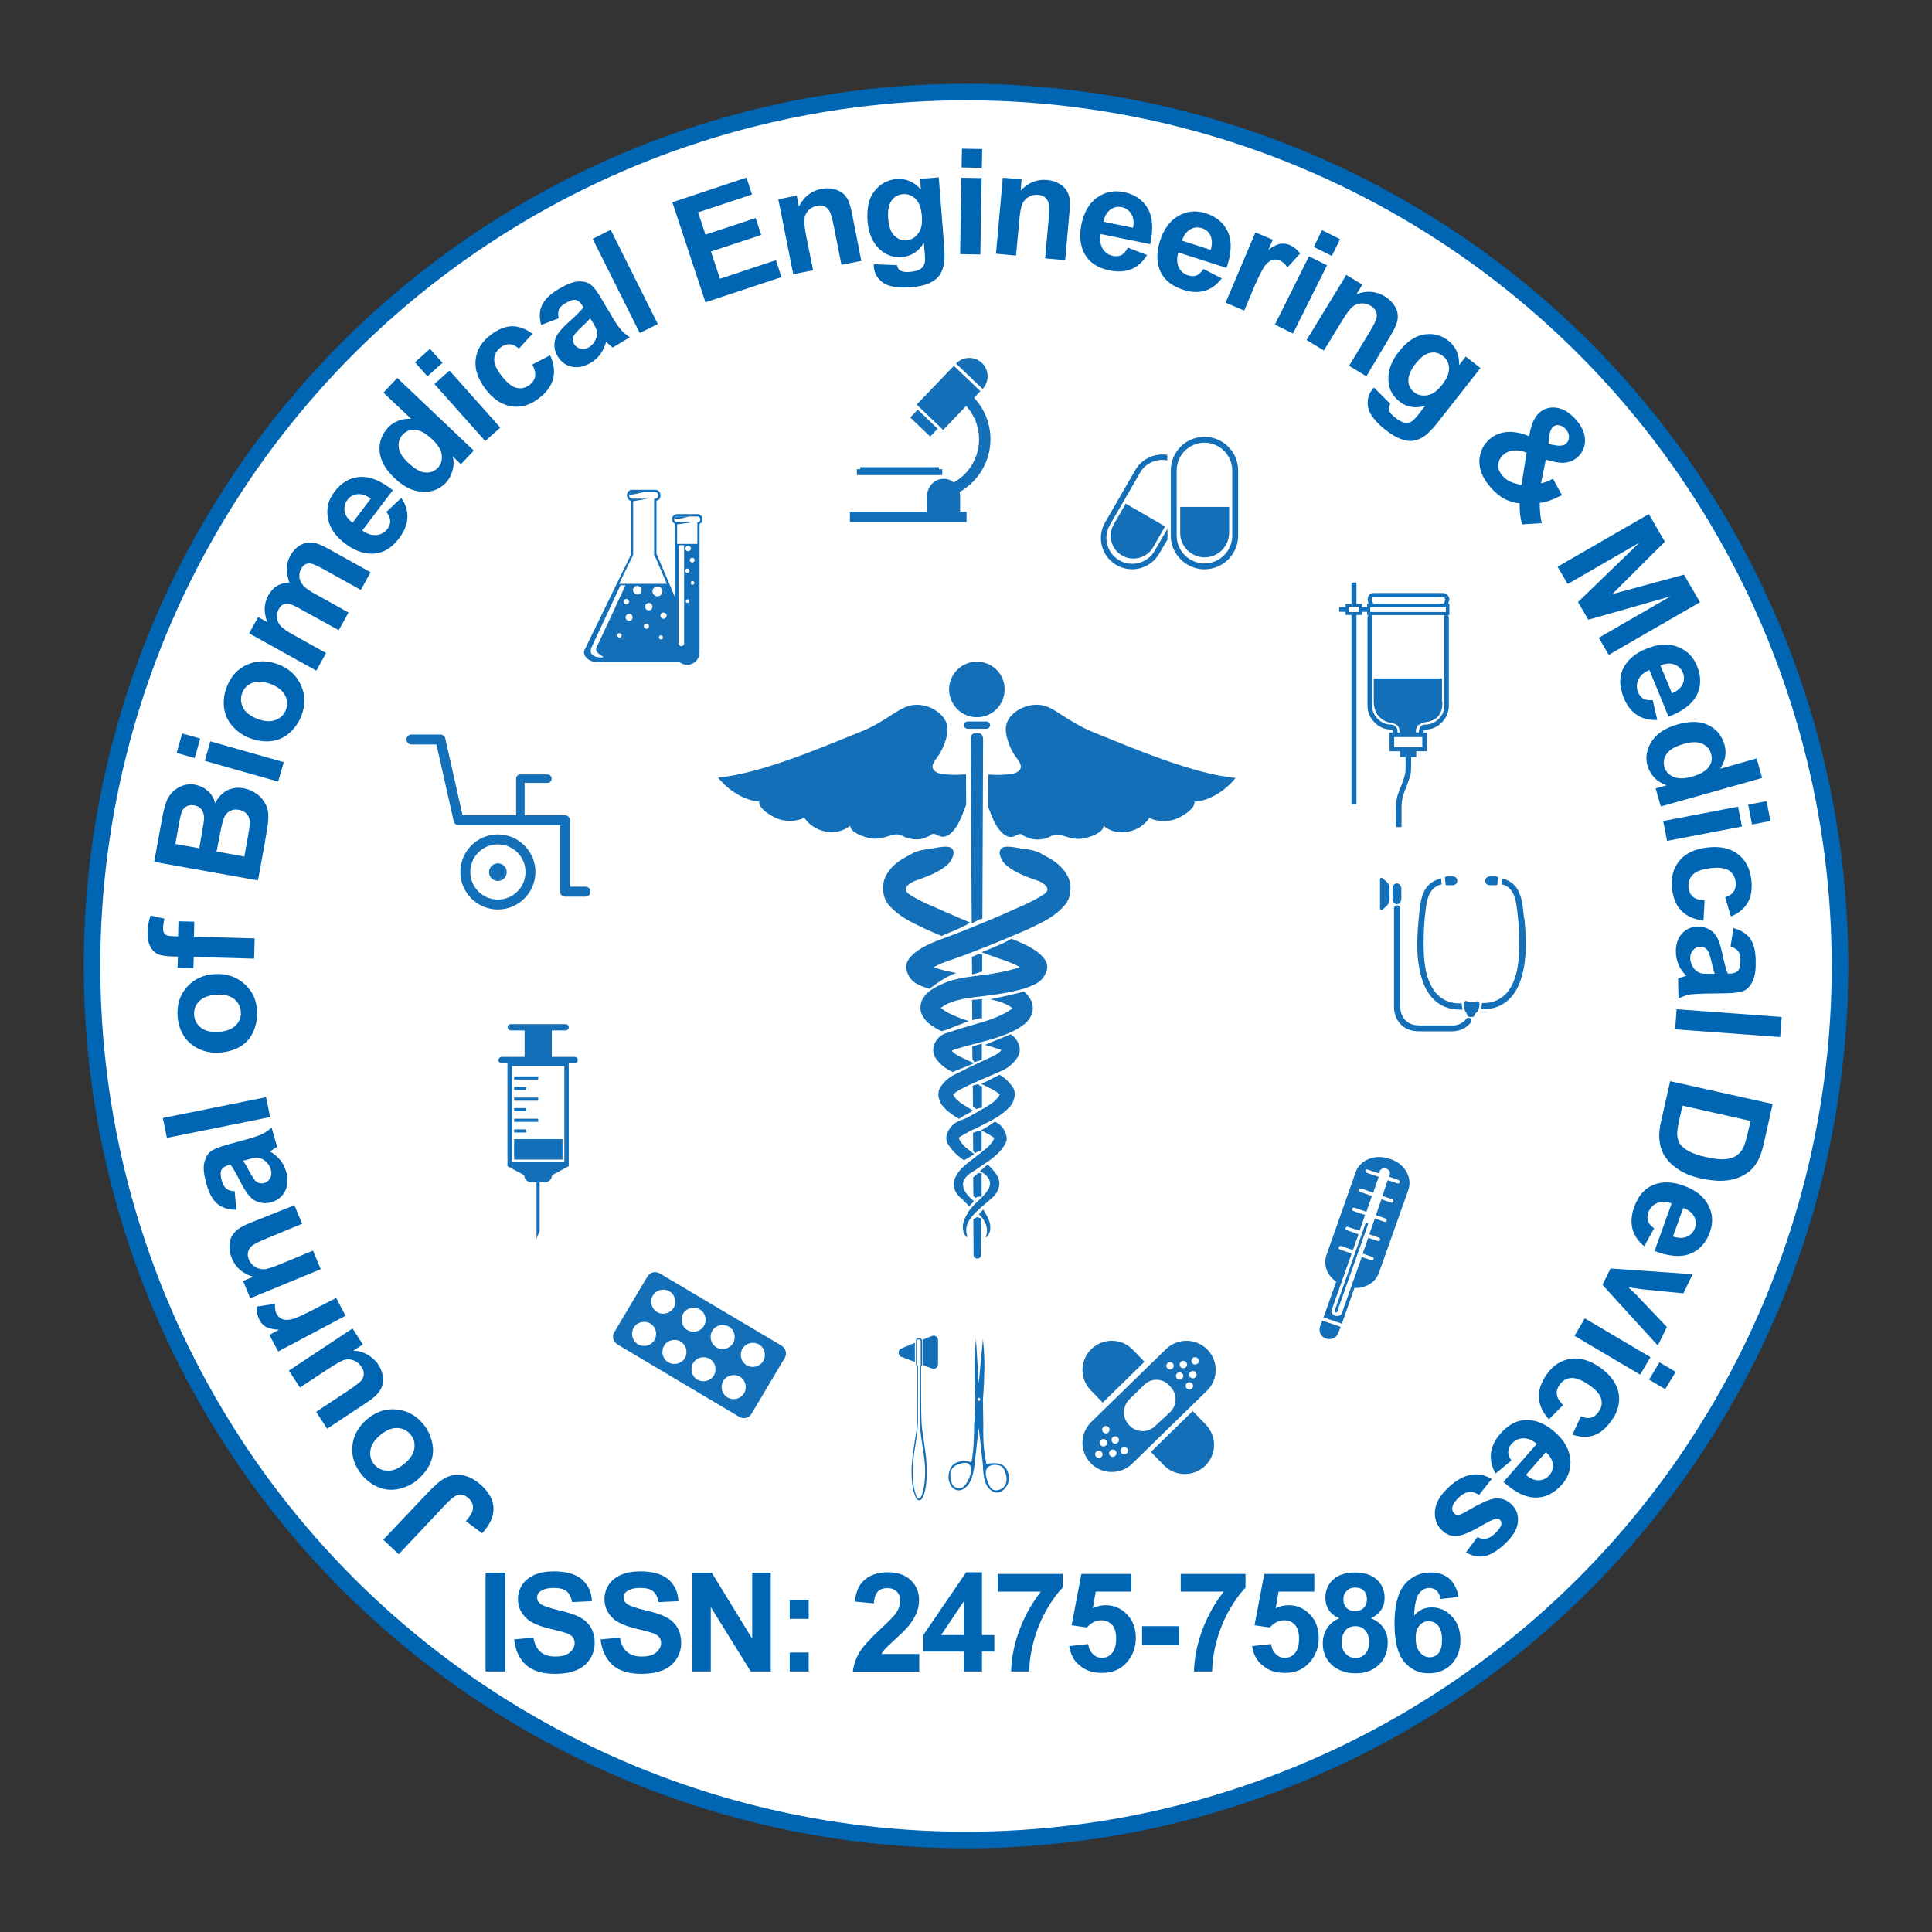 <?xml version="1.0" encoding="utf-8"?>
<!-- Generator: Adobe Illustrator 23.0.2, SVG Export Plug-In . SVG Version: 6.00 Build 0)  -->
<svg version="1.1" id="Layer_1" xmlns="http://www.w3.org/2000/svg" xmlns:xlink="http://www.w3.org/1999/xlink" x="0px" y="0px"
	 viewBox="0 0 105 105" style="enable-background:new 0 0 105 105;" xml:space="preserve">
<rect x="0" y="0" width="105" height="105" fill="#333333" stroke="none"/>
<style type="text/css">
	.st0{fill:#FFFFFF;stroke:#0066B3;stroke-width:0.9;stroke-miterlimit:10;}
	.st1{fill:none;}
	.st2{fill:#0066B3;}
	.st3{fill:#1370B8;}
	.st4{fill-rule:evenodd;clip-rule:evenodd;fill:#FFFFFF;}
	.st5{fill-rule:evenodd;clip-rule:evenodd;fill:#1370B8;}
	.st6{fill:#FFFFFF;}
</style>
<ellipse transform="matrix(2.512565e-03 -1 1 2.512565e-03 -0.132 104.868)" class="st0" cx="52.5" cy="52.5" rx="47.5" ry="47.5"/>
<g>
	<circle class="st1" cx="52.5" cy="52.5" r="38.69"/>
	<path class="st2" d="M21.67,84.47l-0.84-0.79l2.49-2.63c0.33-0.34,0.61-0.58,0.84-0.71c0.31-0.17,0.64-0.22,0.99-0.16
		s0.7,0.25,1.05,0.58c0.41,0.39,0.62,0.8,0.62,1.24c0,0.44-0.2,0.88-0.62,1.33l-0.88-0.66c0.22-0.25,0.34-0.45,0.37-0.6
		c0.05-0.24-0.02-0.44-0.2-0.62c-0.19-0.18-0.37-0.25-0.55-0.22s-0.43,0.22-0.75,0.56L21.67,84.47z"/>
	<path class="st2" d="M22.67,80.44c-0.28,0.24-0.61,0.39-0.98,0.48c-0.38,0.08-0.74,0.06-1.09-0.08c-0.35-0.14-0.66-0.36-0.92-0.67
		c-0.4-0.48-0.58-1-0.53-1.57c0.05-0.57,0.32-1.05,0.79-1.46c0.48-0.41,1.01-0.59,1.58-0.54s1.06,0.3,1.46,0.77
		c0.25,0.29,0.41,0.62,0.5,1c0.09,0.38,0.07,0.74-0.07,1.09S23.03,80.13,22.67,80.44z M21.99,79.54c0.31-0.26,0.49-0.54,0.53-0.83
		c0.04-0.29-0.03-0.54-0.22-0.76c-0.19-0.22-0.42-0.33-0.72-0.34c-0.29-0.01-0.6,0.12-0.92,0.39c-0.31,0.26-0.49,0.54-0.53,0.83
		c-0.04,0.29,0.03,0.54,0.21,0.76c0.19,0.22,0.42,0.33,0.72,0.34C21.37,79.94,21.67,79.81,21.99,79.54z"/>
	<path class="st2" d="M19.72,73.07l-0.52,0.34c0.27,0,0.52,0.07,0.77,0.21c0.24,0.14,0.44,0.32,0.59,0.54
		c0.15,0.23,0.24,0.48,0.26,0.73s-0.04,0.48-0.17,0.68c-0.13,0.21-0.36,0.42-0.68,0.63l-2.19,1.45l-0.6-0.92l1.59-1.05
		c0.49-0.32,0.77-0.54,0.86-0.64s0.13-0.22,0.14-0.36s-0.04-0.27-0.13-0.4c-0.1-0.16-0.24-0.27-0.41-0.34s-0.33-0.08-0.49-0.04
		s-0.48,0.22-0.98,0.55l-1.46,0.96l-0.6-0.92l3.46-2.29L19.72,73.07z"/>
	<path class="st2" d="M18.27,70.54l0.51,0.97l-3.66,1.94l-0.48-0.9l0.52-0.28c-0.33-0.02-0.56-0.08-0.71-0.16
		c-0.14-0.08-0.26-0.2-0.34-0.36c-0.12-0.22-0.17-0.47-0.16-0.74l1-0.15c-0.02,0.22,0.01,0.4,0.08,0.54
		c0.07,0.14,0.17,0.23,0.3,0.29c0.13,0.05,0.3,0.06,0.52,0.01c0.22-0.05,0.65-0.24,1.27-0.57L18.27,70.54z"/>
	<path class="st2" d="M16,65.5l0.42,1.01l-1.96,0.81c-0.41,0.17-0.67,0.3-0.78,0.4s-0.17,0.2-0.2,0.33
		c-0.03,0.13-0.01,0.26,0.04,0.39c0.07,0.18,0.19,0.31,0.34,0.41c0.15,0.1,0.32,0.14,0.5,0.13c0.18-0.01,0.48-0.11,0.91-0.29
		l1.74-0.72l0.42,1.01l-3.83,1.58l-0.39-0.94l0.56-0.23c-0.57-0.16-0.96-0.49-1.17-1c-0.09-0.22-0.14-0.44-0.13-0.66
		c0-0.22,0.05-0.4,0.13-0.55c0.09-0.15,0.2-0.27,0.34-0.38c0.14-0.1,0.36-0.22,0.66-0.34L16,65.5z"/>
	<path class="st2" d="M12.75,64.74l0.1,1.01c-0.42,0-0.75-0.1-1.02-0.31s-0.46-0.57-0.61-1.09c-0.13-0.47-0.18-0.84-0.13-1.1
		c0.05-0.26,0.14-0.46,0.29-0.61c0.14-0.14,0.45-0.28,0.9-0.41l1.24-0.34c0.35-0.1,0.6-0.19,0.76-0.27c0.16-0.08,0.32-0.2,0.48-0.34
		l0.3,1.04c-0.06,0.05-0.16,0.11-0.28,0.19c-0.06,0.04-0.1,0.06-0.11,0.07c0.23,0.13,0.41,0.29,0.56,0.47
		c0.15,0.18,0.25,0.39,0.32,0.62c0.12,0.41,0.1,0.77-0.06,1.07c-0.16,0.3-0.4,0.5-0.74,0.6c-0.23,0.06-0.44,0.07-0.65,0.01
		c-0.21-0.06-0.39-0.17-0.54-0.34s-0.31-0.42-0.49-0.77c-0.23-0.47-0.42-0.78-0.55-0.95l-0.1,0.03c-0.2,0.06-0.33,0.15-0.39,0.27
		c-0.06,0.13-0.05,0.33,0.03,0.6c0.05,0.19,0.13,0.32,0.24,0.41S12.55,64.73,12.75,64.74z M13.21,63.08c0.08,0.12,0.2,0.32,0.35,0.6
		c0.15,0.27,0.26,0.45,0.35,0.52c0.14,0.11,0.28,0.14,0.43,0.1c0.15-0.04,0.26-0.13,0.34-0.27c0.08-0.14,0.09-0.3,0.04-0.47
		c-0.05-0.19-0.17-0.35-0.34-0.49c-0.13-0.1-0.27-0.15-0.42-0.15c-0.1,0-0.27,0.03-0.53,0.11L13.21,63.08z"/>
	<path class="st2" d="M14.68,60.71l-5.61,1.13l-0.22-1.08l5.61-1.13L14.68,60.71z"/>
	<path class="st2" d="M11.89,57.21c-0.36,0.02-0.72-0.04-1.07-0.2c-0.35-0.16-0.63-0.4-0.83-0.71c-0.2-0.32-0.31-0.68-0.34-1.08
		c-0.04-0.63,0.13-1.15,0.51-1.58c0.38-0.43,0.88-0.66,1.5-0.7c0.63-0.04,1.16,0.13,1.6,0.51c0.44,0.38,0.68,0.87,0.71,1.49
		c0.02,0.38-0.04,0.75-0.19,1.1c-0.15,0.36-0.39,0.63-0.71,0.83C12.77,57.06,12.37,57.18,11.89,57.21z M11.88,56.08
		c0.41-0.03,0.72-0.14,0.93-0.35c0.21-0.21,0.3-0.46,0.28-0.74c-0.02-0.29-0.14-0.52-0.37-0.7c-0.23-0.18-0.55-0.26-0.97-0.23
		c-0.41,0.03-0.71,0.14-0.92,0.35s-0.3,0.45-0.28,0.74c0.02,0.29,0.14,0.52,0.37,0.7C11.15,56.03,11.47,56.11,11.88,56.08z"/>
	<path class="st2" d="M9.65,52.6l0.02-0.61l-0.31-0.01C9,51.97,8.74,51.93,8.57,51.85s-0.31-0.22-0.41-0.42
		c-0.1-0.2-0.15-0.46-0.14-0.76c0.01-0.31,0.06-0.62,0.16-0.91l0.76,0.17c-0.05,0.17-0.07,0.34-0.08,0.5c0,0.16,0.03,0.27,0.1,0.34
		c0.07,0.07,0.21,0.11,0.43,0.11l0.29,0.01l0.02-0.82l0.86,0.02l-0.02,0.82L13.84,51l-0.03,1.1l-3.28-0.09l-0.02,0.61L9.65,52.6z"/>
	<path class="st2" d="M8.38,46.84l0.41-2.25c0.08-0.45,0.16-0.77,0.24-0.99s0.19-0.39,0.34-0.55c0.15-0.15,0.33-0.27,0.55-0.35
		s0.45-0.1,0.69-0.05c0.26,0.05,0.49,0.16,0.69,0.34s0.33,0.4,0.39,0.67c0.16-0.33,0.38-0.56,0.65-0.7c0.27-0.14,0.57-0.18,0.9-0.12
		c0.26,0.05,0.5,0.15,0.72,0.31c0.22,0.16,0.38,0.36,0.49,0.59c0.11,0.23,0.15,0.5,0.13,0.81c-0.01,0.19-0.08,0.65-0.21,1.38
		l-0.35,1.92L8.38,46.84z M9.53,45.87l1.3,0.23l0.13-0.75c0.08-0.44,0.12-0.72,0.13-0.83c0.01-0.2-0.03-0.36-0.12-0.5
		s-0.23-0.21-0.41-0.25c-0.17-0.03-0.32-0.01-0.45,0.07c-0.13,0.08-0.22,0.21-0.27,0.39c-0.03,0.11-0.1,0.43-0.19,0.97L9.53,45.87z
		 M11.77,46.28l1.51,0.27l0.19-1.05c0.07-0.41,0.11-0.67,0.11-0.79c0-0.17-0.05-0.33-0.15-0.45c-0.1-0.13-0.25-0.21-0.45-0.25
		c-0.17-0.03-0.32-0.02-0.45,0.05c-0.13,0.06-0.24,0.16-0.32,0.31c-0.08,0.15-0.17,0.48-0.26,0.99L11.77,46.28z"/>
	<path class="st2" d="M10.58,41.2l-0.98-0.28l0.3-1.06l0.98,0.28L10.58,41.2z M15.12,42.48l-3.99-1.13l0.3-1.06l3.99,1.13
		L15.12,42.48z"/>
	<path class="st2" d="M13.54,40.1c-0.34-0.13-0.64-0.34-0.9-0.63c-0.26-0.29-0.41-0.62-0.46-0.99c-0.05-0.37-0.01-0.75,0.14-1.13
		c0.22-0.59,0.59-1,1.12-1.23c0.52-0.23,1.08-0.24,1.66-0.02c0.59,0.22,1,0.59,1.25,1.12c0.24,0.52,0.26,1.07,0.04,1.65
		c-0.13,0.36-0.34,0.66-0.62,0.93c-0.28,0.26-0.61,0.42-0.98,0.47C14.4,40.33,13.98,40.27,13.54,40.1z M13.99,39.07
		c0.39,0.15,0.71,0.16,0.99,0.06c0.27-0.11,0.46-0.29,0.56-0.56s0.08-0.53-0.05-0.79c-0.14-0.26-0.4-0.46-0.79-0.61
		c-0.38-0.14-0.71-0.16-0.98-0.06c-0.27,0.1-0.46,0.29-0.56,0.56c-0.1,0.27-0.08,0.53,0.05,0.79
		C13.34,38.72,13.61,38.92,13.99,39.07z"/>
	<path class="st2" d="M13.54,34.42l0.49-0.88l0.5,0.27c-0.21-0.53-0.19-1.01,0.05-1.45c0.13-0.23,0.29-0.41,0.48-0.52
		s0.41-0.18,0.67-0.18c-0.1-0.27-0.15-0.52-0.15-0.76c0.01-0.24,0.07-0.46,0.18-0.67c0.15-0.27,0.33-0.46,0.54-0.59
		s0.45-0.17,0.71-0.15c0.19,0.02,0.46,0.13,0.81,0.32l2.32,1.29l-0.53,0.96l-2.07-1.15c-0.36-0.2-0.61-0.3-0.75-0.29
		c-0.19,0.01-0.33,0.11-0.43,0.3c-0.07,0.13-0.1,0.28-0.09,0.45c0.02,0.16,0.09,0.32,0.22,0.46c0.13,0.14,0.36,0.31,0.71,0.49
		l1.74,0.97l-0.53,0.96l-1.99-1.1c-0.35-0.2-0.59-0.31-0.71-0.33c-0.12-0.02-0.23-0.01-0.32,0.03s-0.17,0.13-0.24,0.25
		c-0.08,0.15-0.12,0.3-0.1,0.47c0.01,0.16,0.08,0.31,0.2,0.45c0.12,0.13,0.36,0.3,0.71,0.49l1.76,0.98l-0.53,0.96L13.54,34.42z"/>
	<path class="st2" d="M21,27.82l0.81-0.76c0.24,0.35,0.35,0.72,0.33,1.08c-0.02,0.37-0.16,0.73-0.44,1.1
		c-0.43,0.58-0.94,0.86-1.53,0.85c-0.47-0.01-0.93-0.19-1.39-0.53c-0.55-0.41-0.87-0.88-0.96-1.4s0.02-1,0.36-1.44
		c0.37-0.49,0.83-0.76,1.37-0.8c0.54-0.04,1.14,0.2,1.8,0.72l-1.66,2.19c0.26,0.19,0.52,0.27,0.77,0.25
		c0.25-0.03,0.45-0.14,0.6-0.34c0.1-0.14,0.15-0.28,0.15-0.43C21.2,28.15,21.13,27.99,21,27.82z M20.15,27.1
		c-0.26-0.19-0.5-0.27-0.73-0.24c-0.23,0.02-0.41,0.13-0.54,0.31c-0.14,0.19-0.19,0.4-0.15,0.63c0.05,0.23,0.19,0.43,0.43,0.61
		L20.15,27.1z"/>
	<path class="st2" d="M25.75,24.49l-0.7,0.74l-0.44-0.42c0.06,0.29,0.05,0.55-0.03,0.8c-0.07,0.25-0.19,0.46-0.35,0.63
		c-0.33,0.35-0.75,0.51-1.26,0.49c-0.51-0.02-1.02-0.26-1.52-0.74c-0.51-0.48-0.78-0.97-0.82-1.46c-0.04-0.49,0.12-0.92,0.46-1.29
		c0.32-0.34,0.73-0.49,1.25-0.48l-1.5-1.42l0.75-0.8L25.75,24.49z M22.16,25.13c0.32,0.3,0.6,0.48,0.82,0.53
		c0.33,0.07,0.6-0.01,0.82-0.24c0.17-0.18,0.24-0.41,0.21-0.69c-0.03-0.28-0.21-0.56-0.52-0.85c-0.35-0.33-0.65-0.5-0.92-0.52
		s-0.5,0.07-0.68,0.26c-0.18,0.19-0.25,0.42-0.22,0.69C21.7,24.57,21.86,24.84,22.16,25.13z"/>
	<path class="st2" d="M23.23,20.45l-0.68-0.76l0.82-0.73l0.68,0.76L23.23,20.45z M26.37,23.97l-2.76-3.1l0.82-0.73l2.76,3.1
		L26.37,23.97z"/>
	<path class="st2" d="M28.94,18.14l-0.74,0.81c-0.16-0.15-0.32-0.23-0.49-0.24c-0.17-0.01-0.34,0.05-0.5,0.17
		c-0.22,0.17-0.33,0.37-0.35,0.62c-0.02,0.25,0.11,0.55,0.38,0.9c0.3,0.39,0.57,0.62,0.83,0.68c0.25,0.06,0.49,0.01,0.71-0.16
		c0.17-0.13,0.27-0.28,0.3-0.45s-0.01-0.39-0.15-0.66l0.97-0.5c0.21,0.46,0.26,0.89,0.16,1.28c-0.1,0.39-0.36,0.75-0.79,1.07
		c-0.48,0.37-0.98,0.51-1.5,0.42c-0.52-0.09-0.98-0.4-1.39-0.94c-0.41-0.55-0.59-1.08-0.53-1.6c0.06-0.52,0.33-0.97,0.82-1.34
		c0.4-0.31,0.79-0.46,1.16-0.47C28.2,17.73,28.57,17.87,28.94,18.14z"/>
	<path class="st2" d="M30.36,17.3l-0.95,0.36c-0.11-0.4-0.1-0.75,0.04-1.06s0.43-0.6,0.89-0.88c0.42-0.25,0.76-0.39,1.03-0.42
		c0.26-0.02,0.49,0.01,0.66,0.12c0.18,0.1,0.39,0.36,0.63,0.77l0.65,1.1c0.19,0.31,0.34,0.53,0.46,0.66s0.27,0.26,0.46,0.38
		l-0.93,0.56c-0.06-0.05-0.15-0.12-0.26-0.22c-0.05-0.05-0.08-0.08-0.1-0.09c-0.07,0.25-0.17,0.47-0.3,0.66
		c-0.14,0.19-0.31,0.34-0.52,0.47c-0.37,0.22-0.71,0.29-1.04,0.22c-0.33-0.07-0.59-0.26-0.77-0.56c-0.12-0.2-0.18-0.41-0.18-0.62
		c0-0.21,0.06-0.42,0.19-0.6c0.12-0.19,0.33-0.41,0.62-0.67c0.39-0.35,0.65-0.61,0.77-0.78l-0.06-0.09
		c-0.11-0.18-0.23-0.28-0.37-0.31c-0.14-0.02-0.33,0.04-0.57,0.19c-0.17,0.1-0.28,0.21-0.33,0.33C30.33,16.94,30.32,17.1,30.36,17.3
		z M32.08,17.3c-0.1,0.11-0.26,0.28-0.49,0.49c-0.23,0.21-0.36,0.37-0.41,0.47c-0.07,0.16-0.06,0.31,0.02,0.44
		c0.08,0.13,0.2,0.22,0.35,0.25c0.16,0.04,0.31,0.01,0.46-0.08c0.17-0.1,0.3-0.26,0.38-0.46c0.06-0.15,0.07-0.3,0.04-0.45
		c-0.02-0.09-0.1-0.26-0.24-0.48L32.08,17.3z"/>
	<path class="st2" d="M34.77,18.1l-2.56-5.12l0.98-0.49l2.56,5.12L34.77,18.1z"/>
	<path class="st2" d="M38.34,16.43l-1.8-5.44l4.03-1.34l0.3,0.92l-2.93,0.97l0.4,1.21l2.73-0.9l0.3,0.92l-2.73,0.9l0.49,1.48
		l3.04-1.01l0.3,0.92L38.34,16.43z"/>
	<path class="st2" d="M46.81,14.18l-1.08,0.21l-0.41-2.08c-0.09-0.44-0.17-0.72-0.24-0.84c-0.07-0.12-0.17-0.21-0.28-0.26
		c-0.12-0.05-0.25-0.06-0.39-0.03c-0.19,0.04-0.34,0.12-0.47,0.25c-0.13,0.13-0.2,0.29-0.22,0.47c-0.02,0.18,0.01,0.5,0.1,0.95
		l0.37,1.84l-1.08,0.21l-0.81-4.07l1-0.2l0.12,0.6c0.26-0.53,0.67-0.85,1.2-0.96c0.24-0.05,0.46-0.05,0.68,0
		c0.21,0.05,0.38,0.13,0.51,0.24c0.13,0.11,0.23,0.25,0.3,0.41c0.07,0.16,0.14,0.4,0.2,0.71L46.81,14.18z"/>
	<path class="st2" d="M47.49,14.36l1.26,0.05c0.03,0.14,0.09,0.24,0.17,0.29c0.11,0.07,0.28,0.1,0.5,0.08
		c0.29-0.02,0.5-0.08,0.63-0.18c0.09-0.06,0.16-0.16,0.2-0.29c0.03-0.09,0.03-0.26,0.01-0.51l-0.05-0.6
		c-0.29,0.47-0.69,0.73-1.19,0.77c-0.56,0.04-1.01-0.16-1.38-0.6c-0.28-0.35-0.45-0.8-0.49-1.36c-0.05-0.69,0.07-1.24,0.38-1.63
		c0.31-0.39,0.71-0.61,1.2-0.65c0.51-0.04,0.95,0.15,1.32,0.57l-0.05-0.58l1.02-0.08l0.29,3.71c0.04,0.49,0.03,0.86-0.03,1.1
		c-0.06,0.25-0.16,0.45-0.29,0.6c-0.13,0.15-0.32,0.27-0.56,0.37c-0.24,0.1-0.54,0.16-0.91,0.19c-0.7,0.06-1.21-0.03-1.52-0.24
		c-0.31-0.22-0.48-0.51-0.51-0.88C47.49,14.46,47.49,14.41,47.49,14.36z M48.27,11.86c0.03,0.44,0.14,0.75,0.33,0.94
		s0.4,0.28,0.65,0.26c0.27-0.02,0.49-0.14,0.65-0.37c0.17-0.22,0.24-0.54,0.2-0.95c-0.03-0.43-0.15-0.74-0.34-0.93
		s-0.42-0.28-0.69-0.26c-0.26,0.02-0.47,0.14-0.62,0.36C48.3,11.12,48.24,11.44,48.27,11.86z"/>
	<path class="st2" d="M52.18,13.81l0.07-4.15l1.1,0.02l-0.07,4.15L52.18,13.81z M52.26,9.1l0.02-1.02l1.1,0.02l-0.02,1.02L52.26,9.1
		z"/>
	<path class="st2" d="M57.89,14.14l-1.09-0.1l0.19-2.11c0.04-0.45,0.04-0.74,0.01-0.87c-0.04-0.13-0.1-0.24-0.2-0.33
		s-0.22-0.13-0.37-0.14c-0.19-0.02-0.36,0.02-0.52,0.11c-0.16,0.09-0.28,0.22-0.35,0.38c-0.07,0.17-0.13,0.48-0.17,0.94l-0.17,1.87
		l-1.09-0.1l0.37-4.13l1.02,0.09l-0.05,0.61c0.4-0.43,0.88-0.63,1.42-0.58c0.24,0.02,0.46,0.08,0.65,0.19
		c0.19,0.1,0.33,0.23,0.42,0.37c0.09,0.14,0.15,0.3,0.17,0.48c0.02,0.17,0.02,0.42-0.01,0.74L57.89,14.14z"/>
	<path class="st2" d="M61.3,13.46l1.04,0.4c-0.22,0.36-0.5,0.62-0.84,0.76c-0.34,0.14-0.73,0.17-1.18,0.08
		c-0.71-0.14-1.18-0.48-1.43-1.01c-0.19-0.42-0.23-0.92-0.12-1.48c0.14-0.67,0.42-1.17,0.85-1.47c0.43-0.31,0.92-0.41,1.45-0.3
		c0.6,0.12,1.04,0.42,1.31,0.89s0.31,1.12,0.13,1.94l-2.69-0.55c-0.06,0.32-0.02,0.59,0.11,0.8c0.13,0.21,0.32,0.34,0.57,0.39
		c0.17,0.03,0.32,0.02,0.45-0.05C61.08,13.78,61.2,13.65,61.3,13.46z M61.58,12.38c0.06-0.31,0.02-0.57-0.1-0.76
		c-0.12-0.19-0.29-0.31-0.51-0.36c-0.23-0.05-0.45,0-0.63,0.14c-0.19,0.14-0.31,0.36-0.37,0.65L61.58,12.38z"/>
	<path class="st2" d="M65.41,14.62l0.99,0.51c-0.26,0.34-0.56,0.56-0.91,0.67c-0.35,0.11-0.75,0.09-1.18-0.05
		c-0.69-0.22-1.12-0.61-1.31-1.16c-0.15-0.44-0.13-0.94,0.04-1.49c0.21-0.65,0.54-1.11,1.01-1.37c0.46-0.26,0.95-0.31,1.48-0.14
		c0.59,0.19,0.99,0.53,1.21,1.03c0.22,0.5,0.19,1.14-0.08,1.94l-2.62-0.84c-0.09,0.31-0.08,0.58,0.02,0.8s0.28,0.37,0.52,0.45
		c0.16,0.05,0.32,0.05,0.46,0C65.15,14.91,65.28,14.8,65.41,14.62z M65.8,13.58c0.09-0.3,0.08-0.56-0.01-0.77s-0.25-0.34-0.47-0.41
		c-0.23-0.07-0.44-0.05-0.64,0.07c-0.2,0.12-0.35,0.32-0.44,0.61L65.8,13.58z"/>
	<path class="st2" d="M67.62,16.88l-1.01-0.43l1.62-3.82l0.94,0.4l-0.23,0.54c0.27-0.19,0.49-0.3,0.65-0.32s0.33-0.01,0.49,0.06
		c0.23,0.1,0.42,0.25,0.58,0.47l-0.69,0.75c-0.12-0.18-0.26-0.3-0.4-0.37c-0.14-0.06-0.28-0.07-0.41-0.04
		c-0.13,0.04-0.27,0.14-0.41,0.32s-0.35,0.6-0.63,1.25L67.62,16.88z"/>
	<path class="st2" d="M69.29,17.64l1.85-3.71l0.98,0.49l-1.85,3.71L69.29,17.64z M71.4,13.42l0.45-0.91L72.83,13l-0.45,0.91
		L71.4,13.42z"/>
	<path class="st2" d="M74.26,20.45l-0.94-0.57l1.1-1.81c0.23-0.38,0.36-0.64,0.39-0.78c0.03-0.14,0.02-0.26-0.04-0.38
		c-0.05-0.12-0.14-0.21-0.27-0.29c-0.16-0.1-0.33-0.14-0.52-0.13c-0.18,0.01-0.34,0.07-0.48,0.19c-0.14,0.12-0.33,0.37-0.57,0.77
		l-0.98,1.6l-0.94-0.57l2.16-3.54l0.87,0.53l-0.32,0.52c0.55-0.21,1.06-0.17,1.53,0.11c0.21,0.13,0.37,0.28,0.5,0.46
		c0.13,0.18,0.2,0.35,0.21,0.52c0.02,0.17,0,0.34-0.06,0.51c-0.06,0.17-0.17,0.39-0.33,0.66L74.26,20.45z"/>
	<path class="st2" d="M74.67,21.06l0.89,0.89c-0.07,0.13-0.1,0.24-0.07,0.33c0.03,0.13,0.14,0.26,0.31,0.4
		c0.23,0.18,0.42,0.28,0.59,0.3c0.11,0.01,0.23-0.01,0.34-0.08c0.08-0.05,0.2-0.17,0.35-0.36l0.37-0.48c-0.54,0.15-1,0.07-1.39-0.24
		c-0.44-0.34-0.64-0.8-0.6-1.37c0.03-0.45,0.21-0.89,0.56-1.33c0.43-0.55,0.89-0.86,1.38-0.94s0.93,0.03,1.32,0.34
		c0.4,0.32,0.6,0.76,0.58,1.32l0.36-0.46L80.46,20l-2.3,2.93c-0.3,0.38-0.56,0.65-0.77,0.79s-0.42,0.22-0.62,0.24
		c-0.2,0.02-0.42-0.02-0.66-0.11c-0.24-0.09-0.51-0.25-0.8-0.48c-0.55-0.43-0.87-0.84-0.95-1.21c-0.08-0.37-0.01-0.7,0.22-0.99
		C74.6,21.14,74.63,21.1,74.67,21.06z M76.94,19.76c-0.27,0.35-0.4,0.65-0.4,0.92s0.11,0.48,0.31,0.63
		c0.21,0.17,0.45,0.22,0.73,0.17c0.28-0.05,0.54-0.24,0.79-0.56c0.27-0.34,0.39-0.64,0.38-0.92c-0.01-0.27-0.12-0.49-0.34-0.66
		c-0.21-0.16-0.44-0.22-0.7-0.16C77.46,19.23,77.2,19.43,76.94,19.76z"/>
	<path class="st2" d="M83.8,28.43l-1.08,0.07c-0.1-0.35-0.14-0.73-0.13-1.14c-0.31-0.04-0.59-0.12-0.83-0.25
		c-0.25-0.13-0.49-0.33-0.73-0.6c-0.47-0.53-0.68-1.07-0.62-1.6c0.05-0.41,0.22-0.75,0.52-1.02c0.27-0.24,0.59-0.38,0.96-0.41
		c0.36-0.03,0.77,0.04,1.22,0.23c0.04-0.3,0.11-0.56,0.2-0.77c0.09-0.21,0.21-0.38,0.35-0.51c0.26-0.23,0.57-0.32,0.93-0.27
		c0.36,0.05,0.72,0.26,1.06,0.65c0.33,0.37,0.49,0.74,0.49,1.12s-0.14,0.69-0.42,0.93c-0.17,0.15-0.38,0.25-0.63,0.28
		c-0.25,0.04-0.61-0.02-1.08-0.16l-0.26,1.29c0.19-0.04,0.4-0.12,0.65-0.25l0.49,0.89c-0.33,0.16-0.58,0.27-0.75,0.32
		c-0.17,0.05-0.32,0.09-0.46,0.1c0,0.17,0.01,0.37,0.03,0.61S83.77,28.34,83.8,28.43z M82.97,24.6c-0.26-0.1-0.5-0.14-0.72-0.12
		c-0.22,0.03-0.4,0.1-0.54,0.23c-0.18,0.16-0.27,0.34-0.28,0.56c-0.01,0.22,0.07,0.42,0.25,0.61c0.11,0.13,0.25,0.23,0.41,0.3
		c0.16,0.07,0.36,0.13,0.6,0.17L82.97,24.6z M84.15,24.13l0.37,0.07c0.27,0.05,0.47,0.02,0.59-0.09c0.11-0.09,0.16-0.21,0.16-0.36
		s-0.05-0.28-0.17-0.42c-0.12-0.13-0.24-0.2-0.37-0.22s-0.24,0.01-0.33,0.09c-0.1,0.09-0.17,0.26-0.2,0.51L84.15,24.13z"/>
	<path class="st2" d="M84.65,30.8l4.96-2.86l0.87,1.5l-2.86,2.85l3.9-1.06l0.87,1.5l-4.96,2.86l-0.54-0.93l3.9-2.25l-4.47,1.27
		l-0.56-0.96l3.34-3.23l-3.9,2.25L84.65,30.8z"/>
	<path class="st2" d="M89.82,38.05l0.25,1.08c-0.42,0.02-0.79-0.07-1.1-0.27c-0.31-0.2-0.55-0.51-0.72-0.93
		c-0.27-0.67-0.26-1.25,0.05-1.75c0.25-0.4,0.63-0.7,1.17-0.92c0.64-0.26,1.2-0.3,1.7-0.11c0.5,0.19,0.85,0.53,1.06,1.04
		c0.23,0.57,0.23,1.1-0.01,1.58c-0.24,0.48-0.75,0.88-1.54,1.18l-1.04-2.54c-0.3,0.13-0.5,0.31-0.6,0.53s-0.11,0.45-0.01,0.69
		c0.07,0.16,0.16,0.27,0.29,0.35C89.43,38.04,89.61,38.07,89.82,38.05z M90.87,37.68c0.29-0.13,0.48-0.29,0.58-0.5
		c0.09-0.21,0.1-0.41,0.01-0.62c-0.09-0.22-0.25-0.37-0.47-0.45c-0.22-0.08-0.47-0.06-0.75,0.06L90.87,37.68z"/>
	<path class="st2" d="M90.26,43.83l-0.28-0.98l0.59-0.17c-0.27-0.1-0.5-0.24-0.67-0.43c-0.17-0.19-0.29-0.4-0.36-0.62
		c-0.13-0.46-0.05-0.9,0.22-1.33s0.75-0.74,1.41-0.93c0.68-0.19,1.24-0.18,1.68,0.04s0.73,0.57,0.87,1.06
		c0.13,0.45,0.05,0.88-0.23,1.31l1.98-0.56l0.3,1.06L90.26,43.83z M91.55,40.42c-0.43,0.12-0.72,0.27-0.88,0.44
		c-0.23,0.25-0.3,0.52-0.21,0.83c0.07,0.24,0.23,0.42,0.49,0.53c0.25,0.11,0.59,0.11,1-0.01c0.46-0.13,0.77-0.31,0.92-0.53
		c0.16-0.22,0.2-0.46,0.12-0.72c-0.07-0.25-0.23-0.43-0.48-0.54C92.27,40.31,91.94,40.31,91.55,40.42z"/>
	<path class="st2" d="M90.39,44.62l4.07-0.78l0.21,1.08l-4.07,0.78L90.39,44.62z M95.01,43.73l1-0.19l0.21,1.08l-1,0.19L95.01,43.73
		z"/>
	<path class="st2" d="M94.07,49.81l-0.31-1.05c0.21-0.06,0.36-0.16,0.46-0.3c0.09-0.14,0.13-0.31,0.11-0.52
		c-0.03-0.27-0.15-0.48-0.35-0.62c-0.21-0.14-0.53-0.19-0.97-0.14c-0.49,0.05-0.83,0.17-1.01,0.36c-0.18,0.19-0.26,0.42-0.23,0.7
		c0.02,0.21,0.1,0.37,0.23,0.49c0.13,0.12,0.35,0.19,0.64,0.21l-0.06,1.09c-0.5-0.06-0.9-0.23-1.19-0.52
		c-0.29-0.29-0.46-0.7-0.52-1.23c-0.07-0.6,0.07-1.1,0.41-1.51c0.34-0.4,0.85-0.64,1.52-0.71c0.68-0.08,1.23,0.04,1.65,0.36
		c0.42,0.32,0.66,0.78,0.73,1.4c0.06,0.5-0.01,0.91-0.19,1.23C94.8,49.38,94.5,49.63,94.07,49.81z"/>
	<path class="st2" d="M94.05,51.44l0.16-1c0.4,0.11,0.7,0.29,0.9,0.56c0.2,0.27,0.3,0.67,0.31,1.21c0.01,0.49-0.04,0.85-0.16,1.1
		c-0.11,0.24-0.26,0.41-0.43,0.51s-0.5,0.15-0.98,0.16L92.58,54c-0.36,0.01-0.63,0.03-0.81,0.06c-0.17,0.04-0.36,0.11-0.55,0.21
		l-0.02-1.09c0.07-0.03,0.18-0.07,0.32-0.11c0.06-0.02,0.11-0.03,0.13-0.04c-0.19-0.18-0.33-0.38-0.42-0.59s-0.14-0.44-0.15-0.68
		c-0.01-0.43,0.1-0.77,0.33-1.02c0.23-0.25,0.52-0.38,0.87-0.38c0.23,0,0.44,0.05,0.63,0.16c0.19,0.11,0.33,0.26,0.43,0.46
		s0.19,0.49,0.27,0.87c0.11,0.51,0.2,0.87,0.29,1.06l0.11,0c0.21,0,0.36-0.06,0.45-0.16c0.09-0.11,0.13-0.3,0.13-0.59
		c0-0.2-0.04-0.35-0.12-0.46C94.38,51.59,94.25,51.5,94.05,51.44z M93.19,52.92c-0.05-0.14-0.11-0.36-0.18-0.67s-0.14-0.5-0.2-0.59
		c-0.1-0.14-0.23-0.21-0.39-0.21c-0.15,0-0.29,0.06-0.4,0.18c-0.11,0.12-0.16,0.26-0.16,0.44c0,0.2,0.07,0.39,0.2,0.56
		c0.1,0.13,0.22,0.22,0.37,0.26c0.09,0.03,0.27,0.04,0.54,0.03L93.19,52.92z"/>
	<path class="st2" d="M91.12,54.85l5.71,0.42l-0.08,1.09l-5.71-0.42L91.12,54.85z"/>
	<path class="st2" d="M96.34,60l-0.46,2.06c-0.1,0.46-0.22,0.81-0.35,1.04c-0.17,0.31-0.4,0.55-0.7,0.73s-0.64,0.29-1.02,0.33
		c-0.38,0.04-0.84,0-1.36-0.11c-0.46-0.1-0.84-0.25-1.15-0.44c-0.38-0.23-0.66-0.5-0.85-0.82c-0.15-0.24-0.24-0.54-0.27-0.89
		c-0.02-0.27,0.01-0.61,0.11-1.02l0.48-2.12L96.34,60z M95.14,60.92l-3.7-0.83l-0.19,0.84c-0.07,0.31-0.1,0.55-0.1,0.69
		c0,0.19,0.05,0.36,0.13,0.51c0.08,0.15,0.24,0.28,0.47,0.42c0.23,0.13,0.57,0.25,1,0.34c0.43,0.1,0.77,0.13,1.02,0.11
		c0.25-0.02,0.45-0.09,0.61-0.2c0.16-0.11,0.29-0.26,0.38-0.46c0.07-0.15,0.16-0.45,0.26-0.91L95.14,60.92z"/>
	<path class="st2" d="M89.9,66.76l-0.54,0.97c-0.33-0.27-0.54-0.58-0.64-0.94c-0.09-0.36-0.06-0.75,0.09-1.18
		c0.24-0.68,0.65-1.1,1.21-1.27c0.45-0.13,0.94-0.1,1.48,0.1c0.65,0.23,1.09,0.58,1.34,1.05c0.25,0.47,0.27,0.96,0.09,1.48
		c-0.21,0.58-0.57,0.97-1.07,1.17c-0.5,0.2-1.15,0.15-1.94-0.15l0.93-2.59c-0.31-0.1-0.58-0.11-0.8-0.01
		c-0.23,0.1-0.38,0.27-0.47,0.5c-0.06,0.16-0.06,0.31-0.01,0.46C89.61,66.5,89.72,66.63,89.9,66.76z M90.92,67.2
		c0.3,0.1,0.56,0.1,0.76,0.01c0.21-0.09,0.35-0.24,0.43-0.45c0.08-0.23,0.07-0.44-0.04-0.65s-0.31-0.36-0.59-0.46L90.92,67.2z"/>
	<path class="st2" d="M87.53,68.94l4.46,0.31l-0.5,1.04l-2.25-0.22l-0.74-0.11c0.14,0.13,0.23,0.22,0.27,0.26
		c0.09,0.08,0.18,0.17,0.26,0.26l1.56,1.64l-0.49,1.01l-3.01-3.3L87.53,68.94z"/>
	<path class="st2" d="M86.13,71.65l3.57,2.11l-0.56,0.95l-3.57-2.11L86.13,71.65z M90.19,74.04l0.88,0.52L90.5,75.5l-0.88-0.52
		L90.19,74.04z"/>
	<path class="st2" d="M85.46,77.97l0.46-1c0.2,0.09,0.38,0.12,0.54,0.08c0.16-0.04,0.3-0.15,0.42-0.32c0.16-0.22,0.21-0.46,0.14-0.7
		c-0.06-0.24-0.27-0.49-0.63-0.74c-0.4-0.28-0.74-0.42-1-0.4c-0.26,0.02-0.47,0.14-0.63,0.37c-0.12,0.17-0.17,0.34-0.15,0.52
		c0.02,0.18,0.13,0.37,0.34,0.58l-0.77,0.78c-0.34-0.38-0.52-0.77-0.55-1.17c-0.02-0.4,0.12-0.83,0.42-1.26
		c0.35-0.5,0.78-0.78,1.3-0.86c0.52-0.08,1.06,0.08,1.61,0.47c0.56,0.39,0.89,0.85,1,1.36s-0.02,1.03-0.38,1.53
		c-0.29,0.41-0.61,0.68-0.96,0.8C86.3,78.13,85.9,78.12,85.46,77.97z"/>
	<path class="st2" d="M82.14,79.38l-0.86,0.7c-0.21-0.37-0.29-0.74-0.25-1.1s0.21-0.72,0.51-1.06c0.47-0.54,1-0.79,1.59-0.74
		c0.46,0.04,0.91,0.25,1.35,0.63c0.52,0.45,0.8,0.94,0.86,1.47c0.06,0.53-0.1,1-0.46,1.41c-0.41,0.46-0.88,0.7-1.42,0.7
		c-0.54,0-1.12-0.28-1.75-0.85l1.81-2.07c-0.25-0.21-0.5-0.31-0.75-0.3c-0.25,0.01-0.45,0.11-0.62,0.3
		c-0.11,0.13-0.17,0.27-0.18,0.42C81.96,79.04,82.02,79.2,82.14,79.38z M82.93,80.16c0.24,0.2,0.48,0.3,0.71,0.29
		c0.23-0.01,0.41-0.1,0.56-0.27c0.16-0.18,0.22-0.39,0.19-0.62c-0.03-0.23-0.16-0.45-0.38-0.64L82.93,80.16z"/>
	<path class="st2" d="M81.07,80.38l-0.69,0.87c-0.18-0.13-0.36-0.18-0.54-0.16c-0.18,0.02-0.37,0.11-0.55,0.29
		c-0.21,0.19-0.33,0.38-0.36,0.55c-0.02,0.12,0.01,0.22,0.09,0.31c0.06,0.06,0.12,0.09,0.2,0.1c0.08,0,0.2-0.05,0.37-0.14
		c0.78-0.46,1.32-0.71,1.6-0.75c0.39-0.06,0.72,0.06,1,0.35c0.24,0.26,0.35,0.58,0.3,0.95c-0.04,0.37-0.28,0.76-0.72,1.17
		c-0.42,0.39-0.79,0.6-1.12,0.66c-0.33,0.05-0.65-0.02-0.98-0.21l0.63-0.84c0.14,0.09,0.29,0.12,0.44,0.1
		c0.15-0.02,0.31-0.11,0.48-0.26c0.21-0.2,0.34-0.37,0.37-0.51c0.02-0.1,0-0.18-0.06-0.25c-0.05-0.06-0.13-0.08-0.22-0.07
		c-0.12,0.01-0.44,0.17-0.96,0.47s-0.93,0.46-1.23,0.47c-0.3,0.01-0.57-0.11-0.81-0.37c-0.26-0.28-0.36-0.63-0.32-1.04
		c0.05-0.42,0.3-0.84,0.76-1.26c0.41-0.38,0.82-0.6,1.22-0.66S80.72,80.17,81.07,80.38z"/>
</g>
<g>
	<path class="st2" d="M26.39,90.84v-5.37h1.08v5.37H26.39z"/>
	<path class="st2" d="M27.94,89.1l1.05-0.1c0.06,0.35,0.19,0.61,0.39,0.78s0.46,0.25,0.79,0.25c0.35,0,0.61-0.07,0.79-0.22
		c0.18-0.15,0.27-0.32,0.27-0.52c0-0.13-0.04-0.23-0.11-0.32c-0.07-0.09-0.2-0.17-0.39-0.23c-0.13-0.04-0.42-0.12-0.87-0.23
		c-0.58-0.14-0.99-0.32-1.22-0.53c-0.33-0.3-0.49-0.66-0.49-1.08c0-0.27,0.08-0.53,0.23-0.77c0.16-0.24,0.38-0.42,0.67-0.54
		c0.29-0.13,0.64-0.19,1.06-0.19c0.67,0,1.18,0.15,1.52,0.44c0.34,0.3,0.52,0.69,0.54,1.18l-1.08,0.05
		c-0.05-0.28-0.15-0.47-0.3-0.59c-0.15-0.12-0.38-0.18-0.69-0.18c-0.31,0-0.56,0.06-0.74,0.19c-0.12,0.08-0.17,0.19-0.17,0.33
		c0,0.13,0.05,0.24,0.16,0.33c0.14,0.12,0.47,0.23,1,0.36c0.53,0.12,0.92,0.25,1.17,0.39c0.25,0.13,0.45,0.32,0.59,0.55
		s0.21,0.52,0.21,0.86c0,0.31-0.09,0.6-0.26,0.86s-0.41,0.47-0.73,0.6s-0.7,0.2-1.17,0.2c-0.68,0-1.2-0.16-1.56-0.47
		C28.22,90.15,28.01,89.7,27.94,89.1z"/>
	<path class="st2" d="M32.64,89.1l1.05-0.1c0.06,0.35,0.19,0.61,0.39,0.78s0.46,0.25,0.79,0.25c0.35,0,0.61-0.07,0.79-0.22
		c0.18-0.15,0.27-0.32,0.27-0.52c0-0.13-0.04-0.23-0.11-0.32c-0.07-0.09-0.2-0.17-0.39-0.23c-0.13-0.04-0.42-0.12-0.87-0.23
		c-0.58-0.14-0.99-0.32-1.22-0.53c-0.33-0.3-0.49-0.66-0.49-1.08c0-0.27,0.08-0.53,0.23-0.77c0.16-0.24,0.38-0.42,0.67-0.54
		c0.29-0.13,0.64-0.19,1.06-0.19c0.67,0,1.18,0.15,1.52,0.44c0.34,0.3,0.52,0.69,0.54,1.18l-1.08,0.05
		c-0.05-0.28-0.15-0.47-0.3-0.59c-0.15-0.12-0.38-0.18-0.69-0.18c-0.31,0-0.56,0.06-0.74,0.19c-0.12,0.08-0.17,0.19-0.17,0.33
		c0,0.13,0.05,0.24,0.16,0.33c0.14,0.12,0.47,0.23,1,0.36c0.53,0.12,0.92,0.25,1.17,0.39c0.25,0.13,0.45,0.32,0.59,0.55
		s0.21,0.52,0.21,0.86c0,0.31-0.09,0.6-0.26,0.86s-0.41,0.47-0.73,0.6s-0.7,0.2-1.17,0.2c-0.68,0-1.2-0.16-1.56-0.47
		C32.93,90.15,32.71,89.7,32.64,89.1z"/>
	<path class="st2" d="M37.63,90.84v-5.37h1.05l2.2,3.59v-3.59h1.01v5.37H40.8l-2.17-3.5v3.5H37.63z"/>
	<path class="st2" d="M42.92,87.98v-1.03h1.03v1.03H42.92z M42.92,90.84v-1.03h1.03v1.03H42.92z"/>
	<path class="st2" d="M49.96,89.89v0.96h-3.61c0.04-0.36,0.16-0.7,0.35-1.03s0.58-0.75,1.16-1.29c0.46-0.43,0.75-0.72,0.85-0.88
		c0.14-0.21,0.21-0.42,0.21-0.63c0-0.23-0.06-0.41-0.19-0.53s-0.29-0.18-0.51-0.18c-0.21,0-0.39,0.06-0.51,0.19
		c-0.13,0.13-0.2,0.34-0.22,0.64l-1.03-0.1c0.06-0.57,0.25-0.97,0.58-1.22c0.32-0.25,0.72-0.37,1.21-0.37
		c0.53,0,0.95,0.14,1.25,0.43c0.3,0.29,0.45,0.64,0.45,1.07c0,0.24-0.04,0.47-0.13,0.69s-0.22,0.45-0.41,0.69
		c-0.13,0.16-0.35,0.39-0.67,0.68c-0.33,0.3-0.53,0.5-0.62,0.59s-0.16,0.19-0.21,0.29H49.96z"/>
	<path class="st2" d="M52.38,90.84v-1.08h-2.2v-0.9l2.33-3.41h0.86v3.41h0.67v0.9h-0.67v1.08H52.38z M52.38,88.86v-1.83l-1.23,1.83
		H52.38z"/>
	<path class="st2" d="M54.23,86.5v-0.96h3.52v0.75c-0.29,0.29-0.59,0.7-0.89,1.23c-0.3,0.54-0.53,1.1-0.69,1.71
		c-0.16,0.6-0.23,1.14-0.23,1.61h-0.99c0.02-0.74,0.17-1.5,0.46-2.27c0.29-0.77,0.68-1.46,1.16-2.07H54.23z"/>
	<path class="st2" d="M58.11,89.46l1.03-0.11c0.03,0.23,0.12,0.42,0.26,0.55c0.14,0.14,0.31,0.2,0.5,0.2c0.21,0,0.4-0.09,0.54-0.26
		c0.15-0.17,0.22-0.44,0.22-0.79c0-0.33-0.07-0.58-0.22-0.74c-0.15-0.16-0.34-0.25-0.58-0.25c-0.3,0-0.56,0.13-0.79,0.39l-0.83-0.12
		l0.53-2.79h2.72v0.96h-1.94l-0.16,0.91c0.23-0.12,0.46-0.17,0.7-0.17c0.46,0,0.84,0.17,1.16,0.5s0.48,0.76,0.48,1.29
		c0,0.44-0.13,0.84-0.38,1.18c-0.35,0.47-0.83,0.71-1.45,0.71c-0.5,0-0.9-0.13-1.21-0.4C58.36,90.27,58.18,89.91,58.11,89.46z"/>
	<path class="st2" d="M62.07,89.41v-1.03h2.02v1.03H62.07z"/>
	<path class="st2" d="M64.17,86.5v-0.96h3.52v0.75c-0.29,0.29-0.59,0.7-0.89,1.23c-0.3,0.54-0.53,1.1-0.69,1.71
		c-0.16,0.6-0.23,1.14-0.23,1.61h-0.99c0.02-0.74,0.17-1.5,0.46-2.27c0.29-0.77,0.68-1.46,1.16-2.07H64.17z"/>
	<path class="st2" d="M68.05,89.46l1.03-0.11c0.03,0.23,0.12,0.42,0.26,0.55c0.14,0.14,0.31,0.2,0.5,0.2c0.21,0,0.4-0.09,0.54-0.26
		c0.15-0.17,0.22-0.44,0.22-0.79c0-0.33-0.07-0.58-0.22-0.74c-0.15-0.16-0.34-0.25-0.58-0.25c-0.3,0-0.56,0.13-0.79,0.39l-0.83-0.12
		l0.53-2.79h2.72v0.96h-1.94l-0.16,0.91c0.23-0.12,0.46-0.17,0.7-0.17c0.46,0,0.84,0.17,1.16,0.5s0.48,0.76,0.48,1.29
		c0,0.44-0.13,0.84-0.38,1.18c-0.35,0.47-0.83,0.71-1.45,0.71c-0.5,0-0.9-0.13-1.21-0.4C68.3,90.27,68.12,89.91,68.05,89.46z"/>
	<path class="st2" d="M72.79,87.95c-0.27-0.11-0.46-0.27-0.58-0.46c-0.12-0.2-0.18-0.41-0.18-0.65c0-0.4,0.14-0.73,0.42-0.99
		c0.28-0.26,0.68-0.39,1.19-0.39c0.51,0,0.91,0.13,1.19,0.39c0.28,0.26,0.42,0.59,0.42,0.99c0,0.25-0.06,0.47-0.19,0.66
		c-0.13,0.19-0.31,0.34-0.55,0.45c0.3,0.12,0.52,0.29,0.68,0.52s0.23,0.49,0.23,0.79c0,0.5-0.16,0.9-0.47,1.21
		c-0.32,0.31-0.74,0.47-1.26,0.47c-0.49,0-0.9-0.13-1.22-0.38c-0.38-0.3-0.58-0.72-0.58-1.25c0-0.29,0.07-0.56,0.22-0.8
		C72.26,88.27,72.48,88.08,72.79,87.95z M72.91,89.21c0,0.28,0.07,0.5,0.22,0.66c0.15,0.16,0.33,0.24,0.54,0.24
		c0.21,0,0.39-0.08,0.53-0.23c0.14-0.15,0.21-0.37,0.21-0.66c0-0.25-0.07-0.45-0.21-0.61s-0.32-0.23-0.54-0.23
		c-0.25,0-0.44,0.09-0.56,0.26C72.97,88.82,72.91,89.01,72.91,89.21z M73.01,86.91c0,0.21,0.06,0.37,0.17,0.48
		c0.12,0.11,0.27,0.17,0.46,0.17c0.2,0,0.35-0.06,0.47-0.17s0.18-0.28,0.18-0.48c0-0.19-0.06-0.35-0.17-0.46
		c-0.12-0.12-0.27-0.17-0.46-0.17c-0.2,0-0.35,0.06-0.47,0.18S73.01,86.72,73.01,86.91z"/>
	<path class="st2" d="M79.27,86.79l-1,0.11c-0.02-0.21-0.09-0.36-0.19-0.45s-0.24-0.15-0.4-0.15c-0.22,0-0.4,0.1-0.55,0.29
		s-0.25,0.6-0.28,1.22c0.26-0.3,0.57-0.45,0.96-0.45c0.43,0,0.8,0.16,1.1,0.49c0.31,0.33,0.46,0.75,0.46,1.27
		c0,0.55-0.16,0.99-0.48,1.32s-0.74,0.5-1.24,0.5c-0.54,0-0.99-0.21-1.34-0.63c-0.35-0.42-0.52-1.11-0.52-2.07
		c0-0.98,0.18-1.69,0.55-2.13c0.36-0.43,0.84-0.65,1.42-0.65c0.41,0,0.75,0.11,1.01,0.34C79.02,86.02,79.19,86.35,79.27,86.79z
		 M76.94,89.03c0,0.33,0.08,0.59,0.23,0.77c0.15,0.18,0.33,0.27,0.53,0.27c0.19,0,0.35-0.07,0.48-0.22
		c0.13-0.15,0.19-0.39,0.19-0.73c0-0.35-0.07-0.6-0.21-0.77c-0.14-0.16-0.31-0.24-0.51-0.24c-0.2,0-0.37,0.08-0.5,0.23
		C77,88.5,76.94,88.73,76.94,89.03z"/>
</g>
<g>
	<g>
		<path class="st3" d="M53.09,35.96c-0.83,0-1.51,0.68-1.51,1.51c0,0.83,0.68,1.51,1.51,1.51c0.84,0,1.51-0.68,1.51-1.51
			C54.61,36.64,53.93,35.96,53.09,35.96z"/>
		<path class="st3" d="M53.6,39.21h-1.01c-0.11,0-0.2,0.09-0.2,0.2c0,0.11,0.09,0.2,0.2,0.2h1.01c0.11,0,0.21-0.09,0.21-0.2
			C53.8,39.3,53.71,39.21,53.6,39.21z"/>
		<path class="st3" d="M53.09,39.84c-0.19,0-0.34,0.06-0.34,0.33l0.06,10.01c0,0,0.01,0,0.01,0c0.12-0.06,0.23-0.12,0.35-0.18
			c0.06-0.03,0.11-0.05,0.16-0.05c0.02-0.01,0.04-0.02,0.06-0.03l0.04-9.74C53.43,39.9,53.28,39.84,53.09,39.84z"/>
		<path class="st3" d="M52.84,55.45c0.18-0.06,0.35-0.11,0.53-0.11l0-1.05c-0.18,0.03-0.36,0.05-0.54,0.05L52.84,55.45z"/>
		<path class="st3" d="M53.2,61.44c-0.11,0.05-0.21,0.09-0.32,0.13l0.01,1c0.01,0.01,0.03,0.02,0.04,0.04c0,0,0.01,0.01,0.01,0.01
			c0.01,0.01,0.02,0.01,0.02,0.02c0.01,0.01,0.02,0.02,0.03,0.03c0.09-0.06,0.19-0.11,0.3-0.14c0.02-0.01,0.04-0.01,0.06-0.01
			l0-1.03c-0.02,0-0.04-0.01-0.07-0.01C53.25,61.46,53.23,61.45,53.2,61.44z"/>
		<path class="st3" d="M52.89,63.99L52.9,65c0.02,0.02,0.04,0.04,0.06,0.06c0.02,0.01,0.03,0.03,0.05,0.04c0,0,0,0,0.01,0
			c0.11-0.07,0.23-0.08,0.33-0.06l0-1.27c-0.06,0-0.12-0.01-0.18-0.02C53.07,63.83,52.98,63.91,52.89,63.99z"/>
		<path class="st3" d="M53.11,66.14c-0.07,0.04-0.14,0.08-0.21,0.12l0.01,1.94c0,0.27,0.41,0.27,0.41,0l0.01-1.99
			c-0.04,0-0.08-0.01-0.12-0.03C53.18,66.17,53.14,66.16,53.11,66.14z"/>
		<path class="st3" d="M53.31,59.03C53.31,59.03,53.31,59.03,53.31,59.03c-0.06-0.03-0.11-0.06-0.16-0.11
			c-0.09,0.03-0.19,0.05-0.28,0.08l0.01,1.17c0.07,0.02,0.13,0.06,0.18,0.1c0.09-0.03,0.18-0.05,0.28-0.07c0.01,0,0.02,0,0.03,0
			l0-1.16C53.34,59.05,53.33,59.04,53.31,59.03L53.31,59.03z"/>
		<path class="st3" d="M52.85,57.58c0.03,0.03,0.06,0.06,0.08,0.1c0.01,0.01,0.01,0.03,0.02,0.05c0.12-0.04,0.24-0.08,0.36-0.12
			c0.02-0.01,0.03-0.01,0.05-0.01l0-0.88c-0.17,0.05-0.34,0.1-0.52,0.15L52.85,57.58z"/>
		<path class="st3" d="M52.82,52l0.01,0.96c0.15-0.04,0.3-0.08,0.45-0.13c0.04-0.01,0.07-0.02,0.1-0.02l0-0.94
			c-0.07-0.01-0.13-0.01-0.2-0.03C53.07,51.9,52.95,51.96,52.82,52z"/>
		<g>
			<path class="st3" d="M50.95,42c-0.59-0.3-0.06-0.71,0.15-1.09c0.22-0.39,0.47-1.03,0.38-1.48c-0.13-0.59-0.79-1.01-1.34-1.1
				c-0.7-0.11-1.09,0.15-1.65,0.5c-0.58,0.38-1.06,0.68-1.72,0.94c-2.16,0.87-5.41,2.27-7.74,2.49c0.52,0.67,1.41,1.25,2.23,1.3
				c-0.05,0.41,0.74,0.85,1.07,0.96c0.4,0.14,1.01,0.13,1.38-0.08c0.52,0.79,1.72,1.07,2.49,0.44c0.04,0.38,0.72,0.59,1.02,0.66
				c0.56,0.13,0.86-0.07,1.38-0.18c0.32-0.07,0.46,0.13,0.81,0.21c0.41,0.09,0.7,0.06,1.08-0.13c0.17-0.08,0.1-0.13,0.28-0.12
				c0.1,0.01,0.26,0.13,0.38,0.15c0.34,0.05,0.57-0.2,0.76-0.44c0.19-0.24,0.4-0.75,0.6-1.29l-0.01-1.66
				C51.92,42.15,51.14,42.09,50.95,42z"/>
			<path class="st3" d="M57.66,38.83c-0.55-0.36-0.94-0.62-1.64-0.5c-0.56,0.09-1.22,0.51-1.34,1.1c-0.09,0.44,0.16,1.09,0.38,1.48
				c0.21,0.38,0.74,0.8,0.15,1.09c-0.18,0.09-0.93,0.15-1.49,0.09l-0.01,1.77c0.18,0.5,0.38,0.96,0.56,1.18
				c0.18,0.24,0.42,0.49,0.76,0.44c0.12-0.02,0.28-0.14,0.38-0.15c0.18-0.01,0.11,0.04,0.28,0.12c0.37,0.18,0.66,0.22,1.08,0.13
				c0.35-0.08,0.49-0.29,0.81-0.21c0.51,0.12,0.82,0.31,1.38,0.18c0.3-0.07,0.98-0.27,1.02-0.66c0.77,0.63,1.97,0.35,2.49-0.44
				c0.37,0.21,0.98,0.22,1.38,0.08c0.33-0.11,1.11-0.55,1.07-0.96c0.82-0.04,1.71-0.63,2.23-1.29c-2.33-0.22-5.58-1.62-7.74-2.49
				C58.73,39.51,58.24,39.2,57.66,38.83z"/>
		</g>
		<path class="st3" d="M49.4,48.59c-0.46-0.32,0.11-0.64,0.34-0.72c0.61-0.22,1.27-0.44,1.77-0.89c0.19-0.17,0.49-0.69,0.18-0.9
			c-0.22-0.15-0.88,0.01-1.13,0.05c-0.33,0.05-0.75,0.09-1.04,0.29c-0.17,0.12-1.1,0.46-1.44,1.33c-0.17,0.44-0.11,1.03,0.21,1.42
			c0.63,0.71,1.28,0.96,1.99,1.31c0.19,0.09,0.5,0.22,0.9,0.39c0.06-0.06,1.14-0.44,1.55-0.73c-0.94-0.39-1.61-0.69-1.92-0.83
			C50.16,49.04,49.7,48.8,49.4,48.59z"/>
		<path class="st3" d="M53.43,65.73c-0.09,0.1-0.13,0.16-0.23,0.26c0.03,0.03,0.1,0.1,0.12,0.13c0.55,0.63,0.21,1.12,0.27,1.13
			c0.01,0.01,0.12-0.07,0.2-0.3c0.08-0.23,0.02-0.64-0.23-1C53.54,65.89,53.47,65.79,53.43,65.73z"/>
		<path class="st3" d="M54.07,60.96c-0.01,0.01-0.01,0.01-0.02,0.01c-0.23,0.17-0.48,0.32-0.73,0.46c0.34,0.16,0.62,0.35,0.7,0.4
			c0.06,0.04-0.21,0.44-0.48,0.63c-0.28,0.24-0.59,0.46-0.88,0.69c-0.29,0.24-0.59,0.48-0.76,0.88c-0.19,0.45,0.05,0.87,0.33,1.09
			c0.13,0.11,0.34,0.34,0.45,0.44c0.02-0.06,0.19-0.17,0.24-0.29c-0.6-0.5-0.97-1.12,0.08-1.67c0.28-0.21,0.61-0.4,0.94-0.66
			c0.16-0.13,0.33-0.27,0.48-0.46c0.12-0.18,0.41-0.44,0.24-0.87C54.53,61.24,54.3,61.07,54.07,60.96z"/>
		<path class="st3" d="M54.92,56.21c-0.04,0.03-0.98,0.39-1.39,0.58c0.2,0.05,0.39,0.11,0.58,0.17c0.13,0.03,0.24,0.08,0.31,0.11
			c-0.02,0.03-0.04,0.06-0.08,0.09c-0.12,0.12-0.27,0.19-0.5,0.3c-0.44,0.21-0.89,0.41-1.34,0.63c-0.45,0.28-0.89,0.3-1.37,0.96
			c-0.28,0.38-0.05,0.93,0.15,1.11c0.2,0.23,0.42,0.38,0.63,0.52c0.08,0.05,0.15,0.09,0.22,0.13c0.24-0.19,0.51-0.29,0.76-0.45
			c-0.19-0.11-0.38-0.22-0.56-0.34c-0.37-0.22-0.61-0.59-0.49-0.56c0.08-0.13,0.64-0.41,1.03-0.58c0.43-0.2,0.88-0.38,1.34-0.58
			c0.21-0.09,0.52-0.22,0.76-0.45c0.19-0.19,0.67-0.6,0.34-1.22C55.2,56.41,55.06,56.29,54.92,56.21z"/>
		<path class="st3" d="M55.72,51.34c-0.25-0.12-0.52-0.23-0.76-0.32c-0.26,0.2-1.37,0.63-1.61,0.73c0.28,0.11,0.57,0.21,0.88,0.32
			c0.36,0.12,0.65,0.22,0.97,0.37c0.08,0.04,0.16,0.08,0.23,0.12c-0.11,0.04-0.23,0.08-0.35,0.11c-0.38,0.11-0.8,0.19-1.23,0.26
			c-0.84,0.15-1.89,0.13-2.9,0.67c-0.26,0.14-0.53,0.27-0.79,0.66c-0.13,0.19-0.18,0.55-0.09,0.8c0.1,0.25,0.24,0.4,0.36,0.52
			c0.25,0.21,0.5,0.35,0.74,0.46c0.29-0.06,0.55-0.19,0.83-0.3c0.06-0.02,0.12-0.04,0.18-0.06c0.15-0.06,0.31-0.13,0.47-0.19
			c-0.13-0.04-0.25-0.08-0.37-0.12c-0.43-0.16-0.89-0.36-1.12-0.58c-0.01,0-0.02-0.01-0.02-0.02c0.06-0.05,0.18-0.13,0.3-0.19
			c0.73-0.36,1.64-0.38,2.58-0.52c0.46-0.07,0.92-0.14,1.37-0.26c0.23-0.06,0.45-0.13,0.68-0.23c0.4-0.16,0.67-0.36,0.82-0.85
			C57.11,52.01,55.91,51.44,55.72,51.34z"/>
		<path class="st3" d="M53.67,63.29c-0.13,0.11-0.34,0.31-0.41,0.35c1.42,0.83-0.34,1.57-0.67,2.3c-0.25,0.37-0.31,0.77-0.23,1
			c0.08,0.24,0.19,0.31,0.2,0.3c0.07-0.01-0.28-0.5,0.27-1.13c0.25-0.31,0.63-0.61,1.09-1.01c0.23-0.19,0.52-0.64,0.33-1.09
			C54.11,63.7,53.89,63.49,53.67,63.29z"/>
		<path class="st3" d="M54.32,58.41c0,0-0.68,0.36-0.99,0.5c0.39,0.18,0.89,0.43,0.97,0.55c0.12-0.03-0.13,0.34-0.49,0.56
			c-0.35,0.24-0.75,0.44-1.13,0.66c-0.33,0.22-0.92,0.2-1.2,0.91c-0.17,0.43,0.12,0.69,0.24,0.87c0.15,0.19,0.32,0.33,0.48,0.46
			c0.06,0.05,0.12,0.09,0.19,0.14c0.18-0.11,0.37-0.22,0.56-0.33c-0.12-0.09-0.24-0.19-0.35-0.28c-0.27-0.18-0.54-0.59-0.48-0.63
			c0.09-0.06,0.47-0.31,0.89-0.48c0.39-0.21,0.81-0.39,1.23-0.66c0.21-0.14,0.42-0.29,0.63-0.52c0.2-0.19,0.43-0.74,0.15-1.11
			C54.76,58.71,54.56,58.54,54.32,58.41z"/>
		<path class="st3" d="M55.64,53.88c-0.31,0.12-1.55,0.37-1.83,0.43c0.32,0.06,0.63,0.15,0.91,0.29c0.12,0.06,0.24,0.14,0.3,0.19
			c-0.01,0-0.01,0.01-0.02,0.02c-0.24,0.21-0.69,0.42-1.13,0.58c-0.43,0.16-0.92,0.28-1.41,0.43c-0.24,0.07-0.48,0.15-0.73,0.23
			c-0.21,0.11-0.62,0.07-0.9,0.6c-0.33,0.62,0.15,1.03,0.34,1.22c0.19,0.18,0.42,0.3,0.61,0.39c0.35-0.15,0.71-0.28,1.06-0.43
			c0.03-0.02,0.06-0.04,0.09-0.05c-0.21-0.1-0.42-0.19-0.62-0.29c-0.23-0.11-0.39-0.18-0.5-0.3c-0.04-0.03-0.06-0.06-0.08-0.09
			c0.07-0.03,0.18-0.08,0.31-0.11c0.23-0.07,0.47-0.14,0.7-0.2c0.47-0.13,0.96-0.24,1.47-0.41c0.5-0.18,0.99-0.34,1.51-0.76
			c0.13-0.12,0.26-0.26,0.36-0.52c0.1-0.25,0.04-0.61-0.08-0.8C55.87,54.09,55.76,53.97,55.64,53.88z"/>
		<path class="st3" d="M56.63,46.42c-0.29-0.2-0.71-0.25-1.04-0.29c-0.25-0.04-0.9-0.2-1.13-0.05c-0.3,0.21-0.01,0.73,0.18,0.9
			c0.5,0.45,1.17,0.68,1.77,0.89c0.23,0.08,0.8,0.4,0.34,0.72c-0.3,0.21-0.76,0.45-1.4,0.73c-0.34,0.15-1.06,0.48-2.09,0.9
			c-0.51,0.21-1.1,0.45-1.74,0.69c-0.3,0.11-0.71,0.25-1.08,0.43c-0.19,0.09-1.39,0.66-1.17,1.4c0.15,0.49,0.41,0.69,0.82,0.85
			c0.15,0.06,0.29,0.11,0.44,0.15c0.02-0.03,0.05-0.06,0.09-0.08c0.41-0.3,0.86-0.62,1.35-0.78c-0.31-0.06-0.6-0.12-0.88-0.2
			c-0.12-0.04-0.24-0.07-0.35-0.11c0.07-0.04,0.15-0.08,0.23-0.12c0.32-0.15,0.61-0.25,0.97-0.37c0.68-0.24,1.28-0.48,1.81-0.69
			c1.05-0.42,1.79-0.75,2.14-0.9c0.71-0.35,1.37-0.6,1.99-1.31c0.32-0.39,0.38-0.97,0.21-1.42C57.73,46.88,56.8,46.54,56.63,46.42z"
			/>
	</g>
	<g>
		<path class="st3" d="M31.82,48.19h-0.84v-3.61c0-0.15-0.12-0.27-0.27-0.27h-2.2v-1.76h1.24c0.13,0,0.23-0.1,0.23-0.23
			c0-0.13-0.1-0.23-0.23-0.23h-1.47c-0.13,0-0.23,0.1-0.23,0.23v1.99h-2.91l-0.94-4.18c-0.03-0.12-0.14-0.21-0.27-0.21h-1.57
			c-0.15,0-0.27,0.12-0.27,0.27c0,0.15,0.12,0.27,0.27,0.27h1.36l0.94,4.18c0.03,0.13,0.14,0.21,0.27,0.21h5.51v3.61
			c0,0.15,0.12,0.27,0.27,0.27h1.11c0.15,0,0.27-0.12,0.27-0.27C32.1,48.31,31.97,48.19,31.82,48.19z"/>
		<path class="st3" d="M27.06,45.35c-1.13,0-2.04,0.92-2.04,2.04c0,1.13,0.92,2.04,2.04,2.04s2.04-0.92,2.04-2.04
			C29.1,46.27,28.18,45.35,27.06,45.35z M27.06,48.89c-0.82,0-1.5-0.67-1.5-1.5s0.67-1.5,1.5-1.5c0.82,0,1.5,0.67,1.5,1.5
			S27.88,48.89,27.06,48.89z"/>
		<circle class="st3" cx="27.06" cy="47.4" r="0.48"/>
	</g>
	<g>
		<path class="st4" d="M35.62,27.16v2.99h0.02l2.22,5.2c0.12,0.29-0.26,0.58-0.58,0.58H32.4c-0.32,0-0.71-0.29-0.58-0.58l2.53-5.2
			v-2.99h-0.01c-0.11,0-0.21-0.11-0.21-0.24l0,0c0-0.13,0.09-0.24,0.21-0.24h1.29c0.12,0,0.21,0.11,0.21,0.24l0,0
			C35.84,27.05,35.74,27.16,35.62,27.16L35.62,27.16z"/>
		<path class="st3" d="M37.29,35.98H32.4c-0.23,0-0.49-0.14-0.6-0.32c-0.07-0.11-0.08-0.23-0.03-0.34l2.52-5.18v-2.92
			c-0.13-0.03-0.22-0.15-0.22-0.3c0-0.17,0.12-0.3,0.27-0.3h1.29c0.15,0,0.27,0.13,0.27,0.3c0,0.15-0.09,0.27-0.22,0.29v2.88
			l0.01,0.03l2.22,5.2c0.05,0.12,0.04,0.24-0.04,0.35C37.76,35.86,37.51,35.98,37.29,35.98L37.29,35.98z M34.34,26.74
			c-0.08,0-0.15,0.08-0.15,0.18c0,0.1,0.07,0.18,0.15,0.18h0.88l-0.81,0.14v2.93l-0.01,0.01l-2.53,5.19
			c-0.04,0.07-0.03,0.15,0.02,0.23c0.09,0.15,0.31,0.26,0.5,0.26h4.89c0.18,0,0.39-0.11,0.49-0.25c0.05-0.08,0.06-0.16,0.03-0.24
			l-2.21-5.16h-0.04V27.1h0.06c0.09,0,0.16-0.08,0.16-0.18c0-0.1-0.07-0.18-0.15-0.18H34.34L34.34,26.74z"/>
		<path class="st5" d="M36.31,31.73l1.55,3.61c0.12,0.29-0.26,0.58-0.58,0.58H32.4c-0.32,0-0.71-0.29-0.58-0.58l1.76-3.61H36.31z"/>
		<path class="st4" d="M37.96,28.43v7.03c0,0.34-0.27,0.61-0.61,0.61l0,0c-0.34,0-0.61-0.27-0.61-0.61v-7.03
			c-0.09-0.03-0.16-0.11-0.16-0.21l0,0c0-0.12,0.1-0.22,0.22-0.22h1.1c0.12,0,0.22,0.1,0.22,0.22l0,0
			C38.12,28.32,38.05,28.41,37.96,28.43z"/>
		<path class="st5" d="M37.96,29.56v5.9c0,0.34-0.27,0.61-0.61,0.61l0,0c-0.34,0-0.61-0.27-0.61-0.61v-5.9H37.96z"/>
		<g>
			<path class="st4" d="M37.62,30.57c0.07,0,0.13-0.06,0.13-0.13c0-0.07-0.06-0.13-0.13-0.13c-0.07,0-0.13,0.06-0.13,0.13
				C37.49,30.51,37.55,30.57,37.62,30.57z"/>
			<path class="st4" d="M37.56,30.35c0.03-0.01,0.06-0.01,0.07,0.01c0.01,0.02,0,0.05-0.03,0.07c-0.03,0.01-0.06,0.01-0.07-0.01
				C37.52,30.39,37.53,30.36,37.56,30.35z"/>
			<path class="st4" d="M37.67,30.51c0.01-0.01,0.03-0.02,0.04-0.01c0.01,0,0.01,0.01,0,0.02c-0.01,0.01-0.03,0.02-0.04,0.02
				C37.66,30.53,37.66,30.52,37.67,30.51z"/>
		</g>
		<g>
			<path class="st4" d="M37.4,29.96c0.08,0,0.15-0.07,0.15-0.15c0-0.08-0.07-0.15-0.15-0.15s-0.15,0.07-0.15,0.15
				C37.25,29.89,37.31,29.96,37.4,29.96z"/>
			<path class="st4" d="M37.33,29.7c0.03-0.02,0.07-0.01,0.08,0.01c0.01,0.02,0,0.06-0.03,0.08c-0.03,0.02-0.07,0.01-0.08-0.01
				C37.28,29.75,37.3,29.71,37.33,29.7z"/>
			<path class="st4" d="M37.46,29.89c0.01-0.01,0.03-0.02,0.04-0.02c0.01,0,0.01,0.02-0.01,0.03c-0.01,0.01-0.03,0.02-0.04,0.02
				C37.44,29.91,37.45,29.9,37.46,29.89z"/>
		</g>
		<g>
			<path class="st4" d="M37.36,31.13c0.06,0,0.11-0.05,0.11-0.11c0-0.06-0.05-0.12-0.11-0.12c-0.06,0-0.12,0.05-0.12,0.12
				C37.24,31.08,37.29,31.13,37.36,31.13z"/>
			<path class="st4" d="M37.3,30.93c0.03-0.01,0.05-0.01,0.06,0.01c0.01,0.02,0,0.04-0.03,0.06c-0.02,0.01-0.05,0.01-0.06-0.01
				C37.27,30.97,37.28,30.94,37.3,30.93z"/>
			<path class="st4" d="M37.4,31.07c0.01-0.01,0.02-0.02,0.03-0.01c0.01,0,0.01,0.01,0,0.02c-0.01,0.01-0.02,0.02-0.03,0.01
				C37.39,31.09,37.39,31.08,37.4,31.07z"/>
		</g>
		<g>
			<path class="st4" d="M37.64,31.78c0.05,0,0.1-0.04,0.1-0.1c0-0.05-0.04-0.1-0.1-0.1c-0.05,0-0.1,0.04-0.1,0.1
				C37.54,31.73,37.58,31.78,37.64,31.78z"/>
			<path class="st4" d="M37.59,31.61c0.02-0.01,0.05-0.01,0.05,0.01c0.01,0.02,0,0.04-0.02,0.05c-0.02,0.01-0.05,0.01-0.05-0.01
				C37.56,31.64,37.57,31.62,37.59,31.61z"/>
			<path class="st4" d="M37.68,31.73c0.01-0.01,0.02-0.01,0.03-0.01c0.01,0,0,0.01,0,0.02c-0.01,0.01-0.02,0.01-0.03,0.01
				C37.67,31.75,37.67,31.74,37.68,31.73z"/>
		</g>
		<g>
			<circle class="st4" cx="37.37" cy="32.67" r="0.1"/>
			<path class="st4" d="M37.33,32.59c0.02-0.01,0.05-0.01,0.05,0.01c0.01,0.02,0,0.04-0.02,0.05c-0.02,0.01-0.05,0.01-0.05-0.01
				C37.29,32.63,37.3,32.61,37.33,32.59z"/>
			<path class="st4" d="M37.41,32.72c0.01-0.01,0.02-0.01,0.03-0.01c0.01,0,0,0.01,0,0.02s-0.02,0.01-0.03,0.01
				C37.4,32.74,37.4,32.73,37.41,32.72z"/>
		</g>
		<g>
			<path class="st4" d="M35.26,33.17c0.11,0,0.2-0.09,0.2-0.2c0-0.11-0.09-0.2-0.2-0.2c-0.11,0-0.2,0.09-0.2,0.2
				C35.06,33.08,35.15,33.17,35.26,33.17z"/>
			<path class="st4" d="M35.17,32.82c0.04-0.02,0.09-0.02,0.11,0.02c0.02,0.03,0,0.08-0.05,0.1c-0.04,0.02-0.09,0.02-0.11-0.02
				C35.1,32.89,35.12,32.84,35.17,32.82z"/>
			<path class="st4" d="M35.34,33.08c0.02-0.02,0.04-0.03,0.06-0.02c0.01,0,0.01,0.02-0.01,0.04c-0.02,0.02-0.04,0.03-0.06,0.02
				C35.32,33.11,35.33,33.09,35.34,33.08z"/>
		</g>
		<g>
			<path class="st4" d="M35.73,32.41c0.15,0,0.27-0.12,0.27-0.27c0-0.15-0.12-0.27-0.27-0.27c-0.15,0-0.27,0.12-0.27,0.27
				C35.46,32.29,35.58,32.41,35.73,32.41z"/>
			<path class="st4" d="M35.61,31.95c0.06-0.03,0.12-0.02,0.15,0.02c0.02,0.04,0,0.1-0.06,0.14c-0.06,0.03-0.12,0.02-0.15-0.02
				C35.52,32.04,35.55,31.98,35.61,31.95z"/>
			<path class="st4" d="M35.84,32.28c0.02-0.02,0.06-0.04,0.08-0.03c0.02,0.01,0.01,0.03-0.01,0.05c-0.02,0.02-0.06,0.04-0.08,0.03
				C35.81,32.33,35.82,32.31,35.84,32.28z"/>
		</g>
		<g>
			<path class="st4" d="M34.04,32.85c0.08,0,0.15-0.07,0.15-0.15c0-0.08-0.07-0.15-0.15-0.15c-0.08,0-0.15,0.07-0.15,0.15
				C33.89,32.78,33.96,32.85,34.04,32.85z"/>
			<path class="st4" d="M33.98,32.59c0.03-0.02,0.07-0.01,0.08,0.01c0.01,0.02,0,0.06-0.03,0.08c-0.03,0.02-0.07,0.01-0.08-0.01
				C33.93,32.64,33.94,32.61,33.98,32.59z"/>
			<path class="st4" d="M34.11,32.78c0.01-0.01,0.03-0.02,0.04-0.02c0.01,0,0.01,0.02-0.01,0.03c-0.01,0.01-0.03,0.02-0.04,0.02
				C34.09,32.8,34.1,32.79,34.11,32.78z"/>
		</g>
		<g>
			<path class="st4" d="M35.92,34.75c0.06,0,0.11-0.05,0.11-0.11c0-0.06-0.05-0.11-0.11-0.11s-0.11,0.05-0.11,0.11
				C35.81,34.7,35.86,34.75,35.92,34.75z"/>
			<path class="st4" d="M35.87,34.55c0.02-0.01,0.05-0.01,0.06,0.01c0.01,0.02,0,0.04-0.03,0.06c-0.02,0.01-0.05,0.01-0.06-0.01
				C35.84,34.59,35.85,34.57,35.87,34.55z"/>
			<path class="st4" d="M35.97,34.69c0.01-0.01,0.02-0.02,0.03-0.01c0.01,0,0.01,0.01,0,0.02c-0.01,0.01-0.02,0.02-0.03,0.01
				C35.96,34.71,35.96,34.7,35.97,34.69z"/>
		</g>
		<g>
			<path class="st4" d="M33.67,34.65c0.07,0,0.12-0.05,0.12-0.12c0-0.07-0.05-0.12-0.12-0.12c-0.07,0-0.12,0.05-0.12,0.12
				C33.55,34.6,33.6,34.65,33.67,34.65z"/>
			<path class="st4" d="M33.62,34.45c0.03-0.01,0.06-0.01,0.07,0.01c0.01,0.02,0,0.05-0.03,0.06c-0.03,0.01-0.06,0.01-0.07-0.01
				C33.58,34.49,33.59,34.46,33.62,34.45z"/>
			<path class="st4" d="M33.72,34.6c0.01-0.01,0.03-0.02,0.03-0.02c0.01,0,0.01,0.01-0.01,0.02c-0.01,0.01-0.02,0.02-0.03,0.01
				C33.71,34.62,33.71,34.61,33.72,34.6z"/>
		</g>
		<g>
			<path class="st4" d="M34.64,32.31c0.13,0,0.23-0.11,0.23-0.24c0-0.13-0.11-0.23-0.23-0.23c-0.13,0-0.24,0.1-0.24,0.23
				C34.41,32.2,34.51,32.31,34.64,32.31z"/>
			<path class="st4" d="M34.54,31.9c0.05-0.03,0.11-0.02,0.13,0.02c0.02,0.04,0,0.09-0.05,0.12c-0.05,0.03-0.11,0.02-0.13-0.02
				C34.46,31.98,34.49,31.93,34.54,31.9z"/>
			<path class="st4" d="M34.74,32.19c0.02-0.02,0.05-0.03,0.07-0.03c0.02,0.01,0.01,0.03-0.01,0.05c-0.02,0.02-0.05,0.03-0.07,0.03
				C34.72,32.24,34.72,32.22,34.74,32.19z"/>
		</g>
		<g>
			<path class="st4" d="M35.13,34.17c0.08,0,0.14-0.06,0.14-0.14c0-0.08-0.07-0.14-0.14-0.14c-0.08,0-0.14,0.06-0.14,0.14
				C34.99,34.1,35.05,34.17,35.13,34.17z"/>
			<path class="st4" d="M35.07,33.92c0.03-0.02,0.07-0.01,0.08,0.01c0.01,0.02,0,0.06-0.03,0.07c-0.03,0.02-0.07,0.01-0.08-0.01
				C35.02,33.97,35.04,33.94,35.07,33.92z"/>
			<path class="st4" d="M35.19,34.1c0.01-0.01,0.03-0.02,0.04-0.02c0.01,0,0.01,0.02-0.01,0.03c-0.01,0.01-0.03,0.02-0.04,0.02
				C35.18,34.13,35.18,34.11,35.19,34.1z"/>
		</g>
		<g>
			<path class="st4" d="M34.19,33.74c0.1,0,0.19-0.08,0.19-0.19c0-0.1-0.08-0.19-0.19-0.19S34,33.45,34,33.55
				C34,33.66,34.09,33.74,34.19,33.74z"/>
			<path class="st4" d="M34.11,33.41c0.04-0.02,0.09-0.02,0.1,0.02c0.02,0.03,0,0.07-0.04,0.1c-0.04,0.02-0.09,0.02-0.1-0.02
				C34.05,33.48,34.07,33.44,34.11,33.41z"/>
			<path class="st4" d="M34.27,33.65c0.02-0.02,0.04-0.03,0.05-0.02c0.01,0,0.01,0.02-0.01,0.04c-0.02,0.02-0.04,0.03-0.05,0.02
				C34.25,33.69,34.25,33.67,34.27,33.65z"/>
		</g>
		<path class="st4" d="M36.88,29.63v5.34c0,0.08,0.07,0.15,0.15,0.15c0.08,0,0.15-0.07,0.15-0.15v-5.34H36.88z"/>
		<path class="st4" d="M33.72,31.81l-1.57,3.37c-0.17,0.37,0.13,0.55,0.52,0.55c0.41,0-0.42-0.17-0.25-0.54c0,0,1.56-3.34,1.57-3.38
			H33.72z"/>
		<path class="st3" d="M37.35,36.13c-0.37,0-0.67-0.3-0.67-0.67v-6.99c-0.1-0.05-0.16-0.15-0.16-0.25c0-0.16,0.13-0.28,0.28-0.28
			h1.1c0.16,0,0.28,0.13,0.28,0.28c0,0.11-0.06,0.21-0.16,0.25v6.99C38.02,35.83,37.72,36.13,37.35,36.13L37.35,36.13z M36.8,28.06
			c-0.09,0-0.16,0.07-0.16,0.16c0,0.07,0.05,0.13,0.12,0.15l0.97,0L36.8,28.5v6.96c0,0.3,0.25,0.55,0.55,0.55
			c0.3,0,0.55-0.25,0.55-0.55v-7.07l0.04-0.01c0.07-0.02,0.12-0.08,0.12-0.15c0-0.09-0.07-0.16-0.16-0.16H36.8L36.8,28.06z"/>
		<path class="st5" d="M36.65,28.2L36.65,28.2c0-0.07,0.07-0.13,0.15-0.13h0.64C37.52,28.07,36.65,28.27,36.65,28.2z"/>
		<path class="st5" d="M34.19,26.87L34.19,26.87c0-0.07,0.07-0.13,0.15-0.13h0.63C35.07,26.74,34.19,26.94,34.19,26.87z"/>
		<polygon class="st6" points="33.84,31.62 34.49,30.18 34.49,27.34 34.72,27.34 34.72,30.18 34.08,31.61 		"/>
		<g>
			<path class="st4" d="M36.06,33.63c0.09,0,0.17-0.08,0.17-0.17c0-0.09-0.08-0.17-0.17-0.17s-0.17,0.08-0.17,0.17
				C35.9,33.56,35.97,33.63,36.06,33.63z"/>
			<path class="st4" d="M35.99,33.34c0.04-0.02,0.08-0.01,0.09,0.01c0.01,0.03,0,0.07-0.04,0.09c-0.04,0.02-0.08,0.01-0.09-0.01
				C35.93,33.4,35.95,33.36,35.99,33.34z"/>
			<path class="st4" d="M36.14,33.55c0.02-0.02,0.04-0.02,0.05-0.02s0.01,0.02-0.01,0.03c-0.01,0.01-0.04,0.02-0.05,0.02
				C36.12,33.58,36.12,33.57,36.14,33.55z"/>
		</g>
	</g>
	<g>
		
			<rect x="49.92" y="22.27" transform="matrix(0.691 -0.723 0.723 0.691 -1.127 43.394)" class="st3" width="0.59" height="1.5"/>
		<path class="st3" d="M53.37,19.73c-0.4-0.38-1.03-0.37-1.41,0.03l1.44,1.38C53.78,20.74,53.76,20.11,53.37,19.73z"/>
		<path class="st3" d="M53.83,23.87c0-0.84-0.32-1.64-0.89-2.25l0.34-0.36l-1.44-1.38l-2.02,2.11l1.44,1.38l1.25-1.31
			c0.45,0.5,0.7,1.14,0.7,1.81c0,0.98-0.53,1.88-1.38,2.35c-0.15-0.13-0.34-0.2-0.55-0.2c-0.5,0-0.9,0.43-0.9,0.96v0.8
			c0,0.01,0,0.02,0,0.03h-4.19v0.56h6.34v-0.56h-0.35c0-0.01,0-0.02,0-0.03v-0.8c0-0.08-0.01-0.16-0.03-0.24
			C53.19,26.15,53.83,25.06,53.83,23.87z"/>
		<polygon class="st3" points="51.21,25.5 51.03,25.5 51.03,25.39 46.75,25.39 46.75,25.5 46.57,25.5 46.57,25.82 51.21,25.82 		"/>
	</g>
	<g>
		<rect x="27.94" y="61.91" class="st3" width="2.63" height="1.11"/>
		<rect x="27.94" y="61.38" class="st3" width="0.66" height="0.17"/>
		<rect x="27.94" y="60.8" class="st3" width="1.31" height="0.17"/>
		<rect x="27.94" y="60.22" class="st3" width="0.66" height="0.17"/>
		<rect x="27.94" y="59.65" class="st3" width="1.31" height="0.17"/>
		<rect x="27.94" y="59.07" class="st3" width="0.66" height="0.17"/>
		<rect x="27.94" y="58.5" class="st3" width="1.31" height="0.17"/>
		<path class="st3" d="M31.24,57.44h-1.25V56h0.75c0.1,0,0.17-0.08,0.17-0.17c0-0.1-0.08-0.17-0.17-0.17h-2.98
			c-0.1,0-0.17,0.08-0.17,0.17c0,0.09,0.08,0.17,0.17,0.17h0.75v1.44h-1.25c-0.09,0-0.17,0.08-0.17,0.17s0.08,0.17,0.17,0.17h0.32
			v5.6l0.91,0.49c0,0.21,0.17,0.38,0.38,0.38h0.29v3.07l0.17-0.43v-2.64h0.29c0.21,0,0.38-0.17,0.38-0.38l0.91-0.49v-5.6h0.32
			c0.1,0,0.17-0.08,0.17-0.17S31.34,57.44,31.24,57.44z M30.67,63.15h-2.84v-5.21h2.84V63.15z"/>
	</g>
	<path class="st3" d="M42.47,73.13l-6.61-3.92c-0.24-0.14-0.53-0.07-0.67,0.16l-1.81,3.04c-0.13,0.23-0.05,0.52,0.18,0.66L40.17,77
		c0.24,0.14,0.54,0.07,0.67-0.16l1.81-3.04C42.79,73.57,42.7,73.27,42.47,73.13z M34.67,73.06c-0.31-0.19-0.41-0.59-0.23-0.9
		c0.18-0.31,0.59-0.41,0.9-0.23c0.31,0.18,0.41,0.59,0.23,0.9C35.38,73.14,34.98,73.24,34.67,73.06z M35.71,71.31
		c-0.31-0.19-0.41-0.59-0.23-0.9c0.18-0.31,0.59-0.41,0.9-0.23c0.31,0.18,0.41,0.59,0.23,0.9C36.42,71.39,36.02,71.49,35.71,71.31z
		 M36.32,74.04c-0.31-0.18-0.41-0.59-0.23-0.9c0.18-0.31,0.59-0.41,0.9-0.23c0.31,0.19,0.41,0.59,0.23,0.9
		C37.03,74.12,36.63,74.22,36.32,74.04z M37.36,72.29c-0.31-0.18-0.41-0.59-0.23-0.9c0.18-0.31,0.59-0.41,0.9-0.23
		c0.31,0.18,0.41,0.59,0.23,0.9C38.07,72.37,37.67,72.47,37.36,72.29z M37.9,74.98c-0.31-0.18-0.41-0.59-0.23-0.9
		c0.18-0.31,0.59-0.41,0.9-0.23c0.31,0.18,0.41,0.59,0.23,0.9C38.61,75.06,38.21,75.16,37.9,74.98z M38.94,73.23
		c-0.31-0.18-0.41-0.59-0.23-0.9c0.18-0.31,0.59-0.41,0.9-0.23c0.31,0.18,0.41,0.59,0.23,0.9C39.65,73.31,39.25,73.41,38.94,73.23z
		 M39.54,75.95c-0.31-0.19-0.41-0.59-0.23-0.9c0.18-0.31,0.59-0.41,0.9-0.23c0.31,0.18,0.41,0.59,0.23,0.9
		C40.25,76.03,39.85,76.13,39.54,75.95z M40.58,74.2c-0.31-0.19-0.41-0.59-0.23-0.9c0.18-0.31,0.59-0.41,0.9-0.23
		c0.31,0.18,0.41,0.59,0.23,0.9C41.29,74.28,40.89,74.38,40.58,74.2z"/>
	<g>
		<path class="st3" d="M81.27,47.63h-0.31c-0.13,0-0.24,0.11-0.24,0.24c0,0.13,0.11,0.24,0.24,0.24h0.31c0.03,0,0.06,0,0.09-0.02
			l0.02-0.01l0-0.02c0-0.11,0.02-0.23,0.04-0.36l0-0.02l-0.02-0.01C81.36,47.64,81.31,47.63,81.27,47.63z"/>
		<path class="st3" d="M82.81,49.77c-0.04-0.44-0.08-0.9-0.27-1.31c-0.17-0.37-0.48-0.61-0.88-0.71l-0.03-0.01l0,0.03
			c-0.01,0.1-0.02,0.18-0.03,0.27l0,0.02l0.02,0c0.07,0.02,0.14,0.04,0.2,0.07c0.43,0.22,0.55,0.71,0.61,1.15
			c0.09,0.65,0.14,1.3,0.14,1.94c0,0.93-0.07,1.89-0.58,2.61c-0.26,0.37-0.68,0.62-1.14,0.67c-0.08,0.01-0.17,0.01-0.26,0.01
			l-0.05,0v0.03c0,0.07-0.01,0.14-0.02,0.19c-0.01,0.02-0.01,0.05-0.02,0.08l-0.01,0.04l0.05,0c0.34,0,0.63-0.05,0.88-0.15
			c0.53-0.22,0.94-0.67,1.18-1.31c0.4-1.07,0.36-2.29,0.25-3.45C82.82,49.89,82.82,49.83,82.81,49.77z"/>
		<path class="st3" d="M80.29,54.42c-0.03,0-0.05,0.01-0.08,0.01c-0.02,0-0.03,0.01-0.05,0.01c-0.06,0.01-0.13,0.01-0.18,0.01
			c-0.14,0-0.21-0.02-0.25-0.04c-0.02-0.01-0.04-0.01-0.06-0.01c-0.02,0-0.03,0-0.05,0.01c-0.13,0.08-0.05,0.35-0.01,0.5l0,0.01
			c0.01,0.05,0.04,0.07,0.06,0.1c0.02,0.02,0.03,0.03,0.04,0.06c0.01,0.02,0.01,0.04,0.02,0.06c0.01,0.04,0.02,0.09,0.1,0.12
			c0.04,0.01,0.08,0.01,0.11,0.01c0.04,0,0.08,0,0.11-0.01c0.08-0.02,0.09-0.06,0.1-0.1c0.01-0.02,0.01-0.04,0.02-0.06
			c0.02-0.02,0.04-0.04,0.06-0.06c0.03-0.02,0.06-0.05,0.08-0.09c0.03-0.06,0.06-0.14,0.08-0.21c0-0.01,0.04-0.19,0-0.25
			C80.37,54.43,80.34,54.42,80.29,54.42z"/>
		<path class="st3" d="M78.96,47.63h-0.3c-0.04,0-0.08,0.01-0.11,0.03l-0.02,0.01v0.02c0.01,0.13,0.02,0.26,0.04,0.39l0,0.02l0.02,0
			c0.02,0.01,0.04,0.01,0.07,0.01h0.3c0.13,0,0.24-0.11,0.24-0.24C79.2,47.74,79.1,47.63,78.96,47.63z"/>
		<path class="st3" d="M79.44,54.56l0-0.03h-0.03c-0.02,0-0.04,0-0.06,0c-0.09,0-0.18,0-0.26-0.01c-0.46-0.05-0.88-0.3-1.14-0.67
			c-0.51-0.72-0.58-1.68-0.58-2.61c0-0.64,0.04-1.29,0.13-1.94c0.06-0.44,0.18-0.93,0.61-1.15c0.06-0.03,0.13-0.06,0.21-0.08
			l0.03-0.01l0-0.02c-0.01-0.09-0.02-0.18-0.03-0.27l0-0.03l-0.03,0.01c-0.41,0.1-0.72,0.34-0.9,0.71
			c-0.19,0.41-0.23,0.86-0.27,1.31c0,0.06-0.01,0.12-0.02,0.19c-0.11,1.15-0.15,2.37,0.25,3.45c0.24,0.64,0.65,1.1,1.18,1.31
			c0.25,0.1,0.54,0.15,0.88,0.15l0,0c0.01,0,0.03,0,0.04,0h0.04l-0.01-0.03C79.45,54.72,79.44,54.63,79.44,54.56z"/>
		<path class="st3" d="M79.81,55.31c-0.03,0-0.07,0.01-0.11,0.06c-0.2,0.23-0.46,0.36-0.74,0.36h-1.38c-0.06,0-0.12,0-0.18,0
			c-0.06,0-0.12,0-0.18,0c-0.21,0-0.46-0.02-0.66-0.14c-0.3-0.19-0.46-0.5-0.46-0.9v-5.33c0-0.11-0.08-0.16-0.17-0.16
			c-0.08,0-0.17,0.06-0.17,0.16v5.37c0,0.47,0.22,0.89,0.59,1.12c0.3,0.19,0.61,0.2,0.95,0.2h0.14h1.27c0.03,0,0.06,0,0.09,0
			c0.03,0,0.06,0,0.1,0c0.05,0,0.1,0,0.14-0.01c0.36-0.03,0.67-0.19,0.89-0.46c0.04-0.05,0.05-0.12,0.03-0.18
			C79.93,55.35,79.87,55.31,79.81,55.31z"/>
		<path class="st3" d="M75.92,48.01c-0.13,0-0.24,0.13-0.24,0.29v0.55c0,0.16,0.11,0.29,0.24,0.29c0.13,0,0.24-0.13,0.24-0.29V48.3
			C76.16,48.14,76.05,48.01,75.92,48.01z"/>
		<path class="st3" d="M75.37,47.93l-0.22-0.19C75.07,47.67,75,47.7,75,47.81v1.54c0,0.11,0.07,0.14,0.15,0.07l0.22-0.19
			c0.08-0.07,0.15-0.22,0.15-0.32v-0.64C75.52,48.15,75.45,48,75.37,47.93z"/>
	</g>
	<g>
		<path class="st3" d="M49.72,72.98v1.04l-0.76-0.29c-0.08-0.05-0.12-0.13-0.12-0.22c0-0.09,0.04-0.16,0.11-0.21L49.72,72.98z
			 M50.06,74.27c0.04-0.02,0.06-0.06,0.06-0.12V72.9c0-0.11-0.06-0.17-0.17-0.17c-0.11,0-0.17,0.06-0.17,0.17v1.24
			c0,0.06,0.02,0.1,0.07,0.12c0,1.5,0,2.48,0,2.93c0,0.21-0.04,0.58-0.13,1.12c-0.06,0.35-0.1,0.65-0.13,0.91
			c-0.03,0.25-0.05,0.5-0.05,0.74c0,0.48,0.04,0.86,0.13,1.15c0.09,0.29,0.18,0.43,0.29,0.43c0.11,0,0.21-0.14,0.29-0.43
			c0.08-0.28,0.12-0.67,0.12-1.15c0-0.24-0.02-0.49-0.04-0.74c-0.03-0.26-0.07-0.56-0.12-0.9c-0.09-0.54-0.13-0.92-0.13-1.12
			C50.06,76.75,50.06,75.77,50.06,74.27z M49.99,74.25c0,1.47,0,2.47,0,3.01c0,0.25,0.04,0.66,0.13,1.23
			c0.1,0.63,0.16,1.11,0.16,1.43c0,0.45-0.04,0.82-0.11,1.1c-0.07,0.29-0.15,0.43-0.23,0.43c-0.08,0-0.16-0.15-0.23-0.44
			c-0.07-0.29-0.11-0.66-0.11-1.1c0-0.33,0.05-0.81,0.16-1.43c0.09-0.57,0.13-0.98,0.13-1.23c0-0.54,0-1.54,0-3.02
			c-0.04-0.02-0.06-0.04-0.06-0.09V72.9c0-0.07,0.03-0.11,0.1-0.11c0.07,0,0.11,0.04,0.11,0.11v1.24
			C50.06,74.19,50.03,74.22,49.99,74.25z M50.17,74.19V72.8l0.45-0.18c0.04-0.02,0.08-0.03,0.12-0.03c0.07,0,0.13,0.03,0.17,0.07
			c0.05,0.05,0.07,0.11,0.07,0.17v1.32c0,0.07-0.02,0.13-0.07,0.17c-0.05,0.05-0.11,0.07-0.17,0.07c-0.02,0-0.06-0.01-0.1-0.02
			L50.17,74.19z"/>
		<path class="st3" d="M53.19,75.19l0.23-2.42c0.06,0.57,0.09,1.11,0.08,1.62c-0.01,0.51-0.03,1.06-0.08,1.66l0.02,1.4
			c-0.01,0.65,0.01,1.16,0.07,1.52c0.05,0.37,0.09,0.56,0.1,0.57c0.03,0.03,0.08,0.03,0.15,0c0.52-0.08,0.86,0.06,1,0.42
			c0.11,0.28,0.1,0.53-0.02,0.75c-0.12,0.22-0.28,0.36-0.47,0.4c-0.19,0.04-0.38-0.05-0.56-0.26c-0.18-0.21-0.28-0.62-0.29-1.23
			c-0.04-0.34-0.08-0.67-0.11-1.01c-0.04-0.34-0.08-0.67-0.12-1.01l-0.22,1.96c-0.07,0.58-0.2,0.98-0.39,1.18
			c-0.19,0.21-0.38,0.29-0.56,0.25c-0.18-0.04-0.32-0.17-0.41-0.4c-0.1-0.23-0.08-0.48,0.04-0.77c0.14-0.33,0.47-0.46,1-0.39
			c0.08,0.03,0.13,0.03,0.15,0c0.01,0.01,0.04-0.18,0.08-0.57c0.04-0.39,0.06-0.87,0.06-1.44c0.03-0.21,0.04-0.44,0.04-0.69
			c0-0.25,0.01-0.49,0.03-0.72c-0.03-0.6-0.05-1.15-0.05-1.66c0-0.51,0.03-1.04,0.08-1.6L53.19,75.19z M53.58,80.16
			c0.03,0.19,0.09,0.39,0.19,0.58c0.1,0.19,0.24,0.28,0.42,0.25c0.23-0.03,0.39-0.15,0.47-0.35c0.08-0.2,0.06-0.45-0.08-0.75
			c-0.07-0.15-0.18-0.24-0.34-0.26c-0.16-0.03-0.29-0.02-0.38,0.01C53.63,79.72,53.54,79.9,53.58,80.16z M51.72,80.58
			c0.03,0.14,0.13,0.23,0.28,0.28c0.15,0.05,0.28,0.02,0.39-0.08c0.13-0.13,0.24-0.32,0.32-0.55c0.08-0.23,0.09-0.42,0.02-0.57
			c-0.09-0.19-0.32-0.21-0.69-0.06C51.67,79.75,51.56,80.08,51.72,80.58z M53.2,76.13c0.05,0,0.07-0.03,0.07-0.08
			c0-0.06-0.02-0.08-0.07-0.08c-0.04,0-0.06,0.03-0.06,0.08C53.14,76.11,53.16,76.13,53.2,76.13z"/>
	</g>
	<g>
		<path class="st3" d="M59.31,73.32c-0.63,0.61-0.64,1.62-0.03,2.24l0.65,0.67l2.27-2.22l-0.65-0.67
			C60.95,72.72,59.94,72.71,59.31,73.32z"/>
		<path class="st3" d="M64.82,76.69l-2.27,2.22l0.7,0.72c0.61,0.63,1.62,0.64,2.25,0.03c0.32-0.31,0.48-0.72,0.48-1.13
			c0-0.4-0.15-0.8-0.45-1.11L64.82,76.69z"/>
		<path class="st3" d="M63.37,73.32l-4.06,3.96c-0.63,0.61-0.64,1.62-0.03,2.24c0.31,0.32,0.72,0.48,1.14,0.48
			c0.4,0,0.8-0.15,1.11-0.45l4.06-3.96c0.63-0.61,0.64-1.62,0.03-2.24C65.01,72.72,64,72.71,63.37,73.32z M63.59,74.03
			c0.11,0,0.2,0.09,0.2,0.2c0,0.11-0.09,0.2-0.2,0.2c-0.11,0-0.2-0.09-0.2-0.2C63.39,74.12,63.48,74.03,63.59,74.03z M59.7,79.24
			c-0.11-0.01-0.19-0.11-0.18-0.22c0.01-0.11,0.11-0.19,0.22-0.18c0.11,0.01,0.19,0.11,0.18,0.22C59.9,79.17,59.81,79.25,59.7,79.24
			z M59.95,78.61c-0.11-0.01-0.19-0.11-0.18-0.22c0.01-0.11,0.11-0.19,0.22-0.18c0.11,0.01,0.19,0.11,0.19,0.22
			C60.16,78.54,60.06,78.62,59.95,78.61z M60.08,77.9c-0.11-0.01-0.19-0.11-0.18-0.22c0.01-0.11,0.11-0.19,0.22-0.18
			c0.11,0.01,0.19,0.11,0.18,0.22C60.29,77.83,60.2,77.91,60.08,77.9z M60.46,79.18c-0.11-0.01-0.19-0.11-0.18-0.22
			c0.01-0.11,0.11-0.19,0.22-0.18c0.11,0.01,0.19,0.11,0.18,0.22C60.66,79.1,60.57,79.18,60.46,79.18z M60.59,78.46
			c-0.11-0.01-0.19-0.11-0.18-0.22c0.01-0.11,0.11-0.19,0.22-0.18c0.11,0.01,0.19,0.11,0.18,0.22C60.8,78.39,60.7,78.47,60.59,78.46
			z M61.08,79.04c-0.11-0.01-0.19-0.11-0.18-0.22c0.01-0.11,0.11-0.19,0.22-0.18c0.11,0.01,0.19,0.11,0.18,0.22
			C61.29,78.97,61.19,79.05,61.08,79.04z M63.57,76.77l-0.81,0.75c-0.4,0.37-1.01,0.34-1.38-0.05l-0.03-0.03
			c-0.37-0.4-0.35-1.02,0.04-1.4l0.8-0.78c0.39-0.38,1-0.36,1.36,0.04l0.08,0.09C64,75.79,63.97,76.4,63.57,76.77z M64.11,74.98
			c-0.11,0-0.2-0.09-0.2-0.2c0-0.11,0.09-0.2,0.2-0.2c0.11,0,0.2,0.09,0.2,0.2C64.31,74.89,64.22,74.98,64.11,74.98z M64.11,74.16
			c0-0.11,0.09-0.2,0.2-0.2s0.2,0.09,0.2,0.2c0,0.11-0.09,0.2-0.2,0.2S64.11,74.27,64.11,74.16z M64.64,75.52
			c-0.11,0-0.2-0.09-0.2-0.2c0-0.11,0.09-0.2,0.2-0.2c0.11,0,0.2,0.09,0.2,0.2C64.84,75.43,64.75,75.52,64.64,75.52z M64.83,74.91
			c-0.11,0-0.2-0.09-0.2-0.2c0-0.11,0.09-0.2,0.2-0.2c0.11,0,0.2,0.09,0.2,0.2C65.03,74.82,64.94,74.91,64.83,74.91z M64.95,74.16
			c-0.11,0-0.2-0.09-0.2-0.2c0-0.11,0.09-0.2,0.2-0.2c0.11,0,0.2,0.09,0.2,0.2C65.15,74.07,65.06,74.16,64.95,74.16z"/>
	</g>
	<g>
		<path class="st3" d="M72.86,72.11l-0.12,0.33c-0.09,0.27-0.39,0.4-0.67,0.31c-0.28-0.09-0.42-0.39-0.33-0.65l0.12-0.33
			L72.86,72.11z"/>
		<path class="st3" d="M72.53,71.25l1.68-4.75c0.01-0.03,0.05-0.05,0.09-0.04c0.04,0.01,0.06,0.05,0.05,0.08l-1.68,4.75
			c-0.01,0.03-0.05,0.05-0.09,0.04C72.54,71.32,72.52,71.28,72.53,71.25z"/>
		<path class="st3" d="M73.68,63.7l-1.59,4.51c-0.19,0.53,0.04,1.11,0.53,1.45l-0.69,1.94l1,0.34L73.61,70
			c0.6,0.02,1.14-0.29,1.33-0.82l1.6-4.51c0.23-0.67-0.19-1.41-0.95-1.67l-0.1-0.03C74.72,62.71,73.91,63.04,73.68,63.7z
			 M74.31,63.56l0.63,0.21l0.04-0.11c0.05-0.13,0.21-0.2,0.36-0.15c0.15,0.05,0.24,0.2,0.19,0.33l-0.04,0.11l0.51,0.18
			c0.06,0.02,0.09,0.08,0.07,0.13c-0.02,0.05-0.08,0.07-0.14,0.05l-0.51-0.17L75.13,65l0.52,0.17c0.06,0.02,0.09,0.08,0.07,0.13
			c-0.02,0.05-0.08,0.08-0.13,0.06l-0.51-0.18l-0.3,0.86l0.51,0.18c0.06,0.02,0.09,0.07,0.07,0.13c-0.02,0.05-0.08,0.07-0.13,0.05
			l-0.51-0.18l-0.3,0.86l0.51,0.18c0.06,0.02,0.09,0.08,0.07,0.13c-0.02,0.05-0.08,0.07-0.13,0.05l-0.51-0.17l-0.3,0.86l0.52,0.18
			c0.06,0.02,0.09,0.07,0.07,0.13c-0.02,0.05-0.08,0.07-0.13,0.05l-0.51-0.18l-1.08,3.05c-0.05,0.13-0.21,0.2-0.36,0.15
			c-0.15-0.05-0.24-0.2-0.19-0.33l1.08-3.05l-0.63-0.22c-0.06-0.02-0.09-0.08-0.07-0.13c0.02-0.05,0.08-0.07,0.14-0.06l0.63,0.22
			l0.3-0.86l-0.63-0.22c-0.06-0.02-0.09-0.07-0.07-0.13c0.02-0.05,0.08-0.07,0.13-0.05l0.63,0.21l0.3-0.86l-0.63-0.21
			c-0.06-0.02-0.09-0.08-0.07-0.13c0.02-0.05,0.08-0.07,0.14-0.05l0.63,0.22l0.3-0.86l-0.63-0.22c-0.06-0.02-0.09-0.07-0.07-0.13
			c0.02-0.05,0.08-0.07,0.14-0.05l0.63,0.22l0.3-0.86l-0.63-0.21c-0.06-0.02-0.09-0.08-0.07-0.13
			C74.19,63.56,74.25,63.54,74.31,63.56z"/>
	</g>
	<g>
		<g>
			<g>
				<path class="st3" d="M63.63,29.11v-3.54c0-1.01,0.82-1.83,1.83-1.83c1.01,0,1.83,0.82,1.83,1.83v3.54
					c0,1.01-0.82,1.83-1.83,1.83C64.46,30.94,63.63,30.12,63.63,29.11z M63.95,25.57v3.54c0,0.83,0.68,1.51,1.51,1.51
					s1.51-0.68,1.51-1.51v-3.54c0-0.83-0.68-1.51-1.51-1.51S63.95,24.73,63.95,25.57z"/>
			</g>
			<g>
				<path class="st3" d="M66.8,27.55v1.41c0,0.73-0.6,1.33-1.33,1.33c-0.73,0-1.33-0.6-1.33-1.33v-1.41H66.8z"/>
			</g>
		</g>
		<g>
			<path class="st3" d="M63.32,28.61l-0.65,1.13c-0.34,0.59-1.1,0.79-1.69,0.45c-0.59-0.34-0.79-1.1-0.45-1.69l0.65-1.13
				L63.32,28.61z"/>
		</g>
		<path class="st3" d="M60.06,28.39l1.64-2.84c0.36-0.63,1.07-0.93,1.74-0.83v0.3c-0.57-0.11-1.18,0.14-1.48,0.67l-1.64,2.84
			c-0.39,0.67-0.16,1.53,0.51,1.92c0.67,0.39,1.53,0.16,1.92-0.51l0.7-1.21v0.59L63,30.09c-0.47,0.81-1.51,1.09-2.32,0.62
			C59.87,30.25,59.59,29.2,60.06,28.39z"/>
	</g>
	<g>
		<path class="st3" d="M78.78,32.81H78.7c0.04-0.11,0.07-0.19,0.07-0.23c0-0.1-0.04-0.18-0.11-0.25c-0.07-0.07-0.16-0.1-0.26-0.1
			h-3.72c-0.23,0-0.35,0.12-0.35,0.35c0,0.07,0.02,0.14,0.05,0.23H74.3V33h-0.28v-0.18h-0.3v-1.16h-0.27v1.16h-0.32V33h-0.35v0.25
			h0.35v0.17h0.32v10.3h0.27v-10.3h0.3v-0.17h0.28v0.18h0.07c-0.03,0.04-0.05,0.09-0.05,0.15v0.02v4.74c0,0.35,0.13,0.66,0.38,0.92
			c0.25,0.26,0.56,0.39,0.93,0.39h-0.02c0.05,0,0.08,0.03,0.08,0.08v0.08h-0.17v1.02h0.57v0.31h0.3c0,0.15,0,0.36,0,0.6
			c0,0.17-0.02,0.32-0.06,0.46c-0.04,0.14-0.1,0.3-0.17,0.49c-0.1,0.22-0.17,0.42-0.22,0.58c-0.04,0.17-0.07,0.37-0.07,0.6v1.08h0.3
			c0-0.61,0-0.97,0-1.08c0-0.23,0.03-0.43,0.08-0.61c0.05-0.17,0.12-0.36,0.21-0.57c0.08-0.2,0.13-0.37,0.17-0.5
			c0.04-0.13,0.06-0.28,0.06-0.45c0-0.24,0-0.44,0-0.6h0.28v-0.31h0.57v-1.02h-0.17v-0.08c0-0.06,0.03-0.08,0.1-0.08h-0.02
			c0.36,0,0.66-0.13,0.91-0.39c0.26-0.26,0.38-0.57,0.38-0.92V33.6v-0.02c0-0.06-0.02-0.1-0.05-0.15h0.08V32.81z M73.85,33.26H73.3
			v-0.28h0.55V33.26z M74.66,32.46h3.76c0.08,0,0.12,0.04,0.12,0.12c0,0.03-0.01,0.08-0.03,0.14c-0.02,0.06-0.05,0.09-0.08,0.09
			h-3.76c-0.02,0-0.05-0.03-0.08-0.09c-0.03-0.06-0.04-0.11-0.04-0.14C74.54,32.5,74.58,32.46,74.66,32.46z M77.3,40.61h-1.53v-0.55
			h1.53V40.61z M78.5,38.33c0,0.29-0.1,0.53-0.31,0.74c-0.21,0.21-0.45,0.31-0.74,0.31c-0.09,0-0.17,0.03-0.23,0.1
			c-0.07,0.07-0.1,0.15-0.1,0.25l-0.02,0.08h-0.15v-0.08c0-0.14,0.05-0.26,0.14-0.36c0.09-0.09,0.21-0.14,0.36-0.14
			c0.24,0,0.45-0.09,0.62-0.26c0.17-0.17,0.26-0.38,0.26-0.62v-0.22h-0.02v0.05h-3.59v0.17c0,0.24,0.09,0.45,0.27,0.62
			c0.18,0.17,0.39,0.26,0.63,0.26c0.13,0,0.25,0.05,0.34,0.14c0.09,0.09,0.14,0.21,0.14,0.36v0.08h-0.15v-0.08
			c0-0.1-0.04-0.18-0.11-0.25c-0.07-0.07-0.15-0.1-0.24-0.1h0.02c-0.29,0-0.54-0.1-0.74-0.31c-0.21-0.21-0.31-0.45-0.31-0.74v-4.9
			h3.92V38.33z M78.58,33.26h-4.11V33h4.11V33.26z"/>
		<rect x="74.73" y="38.13" class="st3" width="3.59" height="0.05"/>
		<path class="st3" d="M78.37,38.13v-1.26h-3.71v1.21v0.05v0.04h0c0.01,0.48,0.26,0.89,0.72,1.06c0.23,0.09,0.54,0.05,0.65,0.33
			c0.01,0.02,0.08,0.34,0.05,0.34h0.22c0.07,0,0.68,0.02,0.68-0.01c0.01-0.07-0.06-0.14-0.05-0.22c0-0.07,0.04-0.14,0.09-0.2
			c0.27-0.28,0.72-0.2,1.02-0.43c0.16-0.12,0.27-0.3,0.31-0.5C78.37,38.53,78.42,38.13,78.37,38.13z"/>
	</g>
</g>
</svg>
